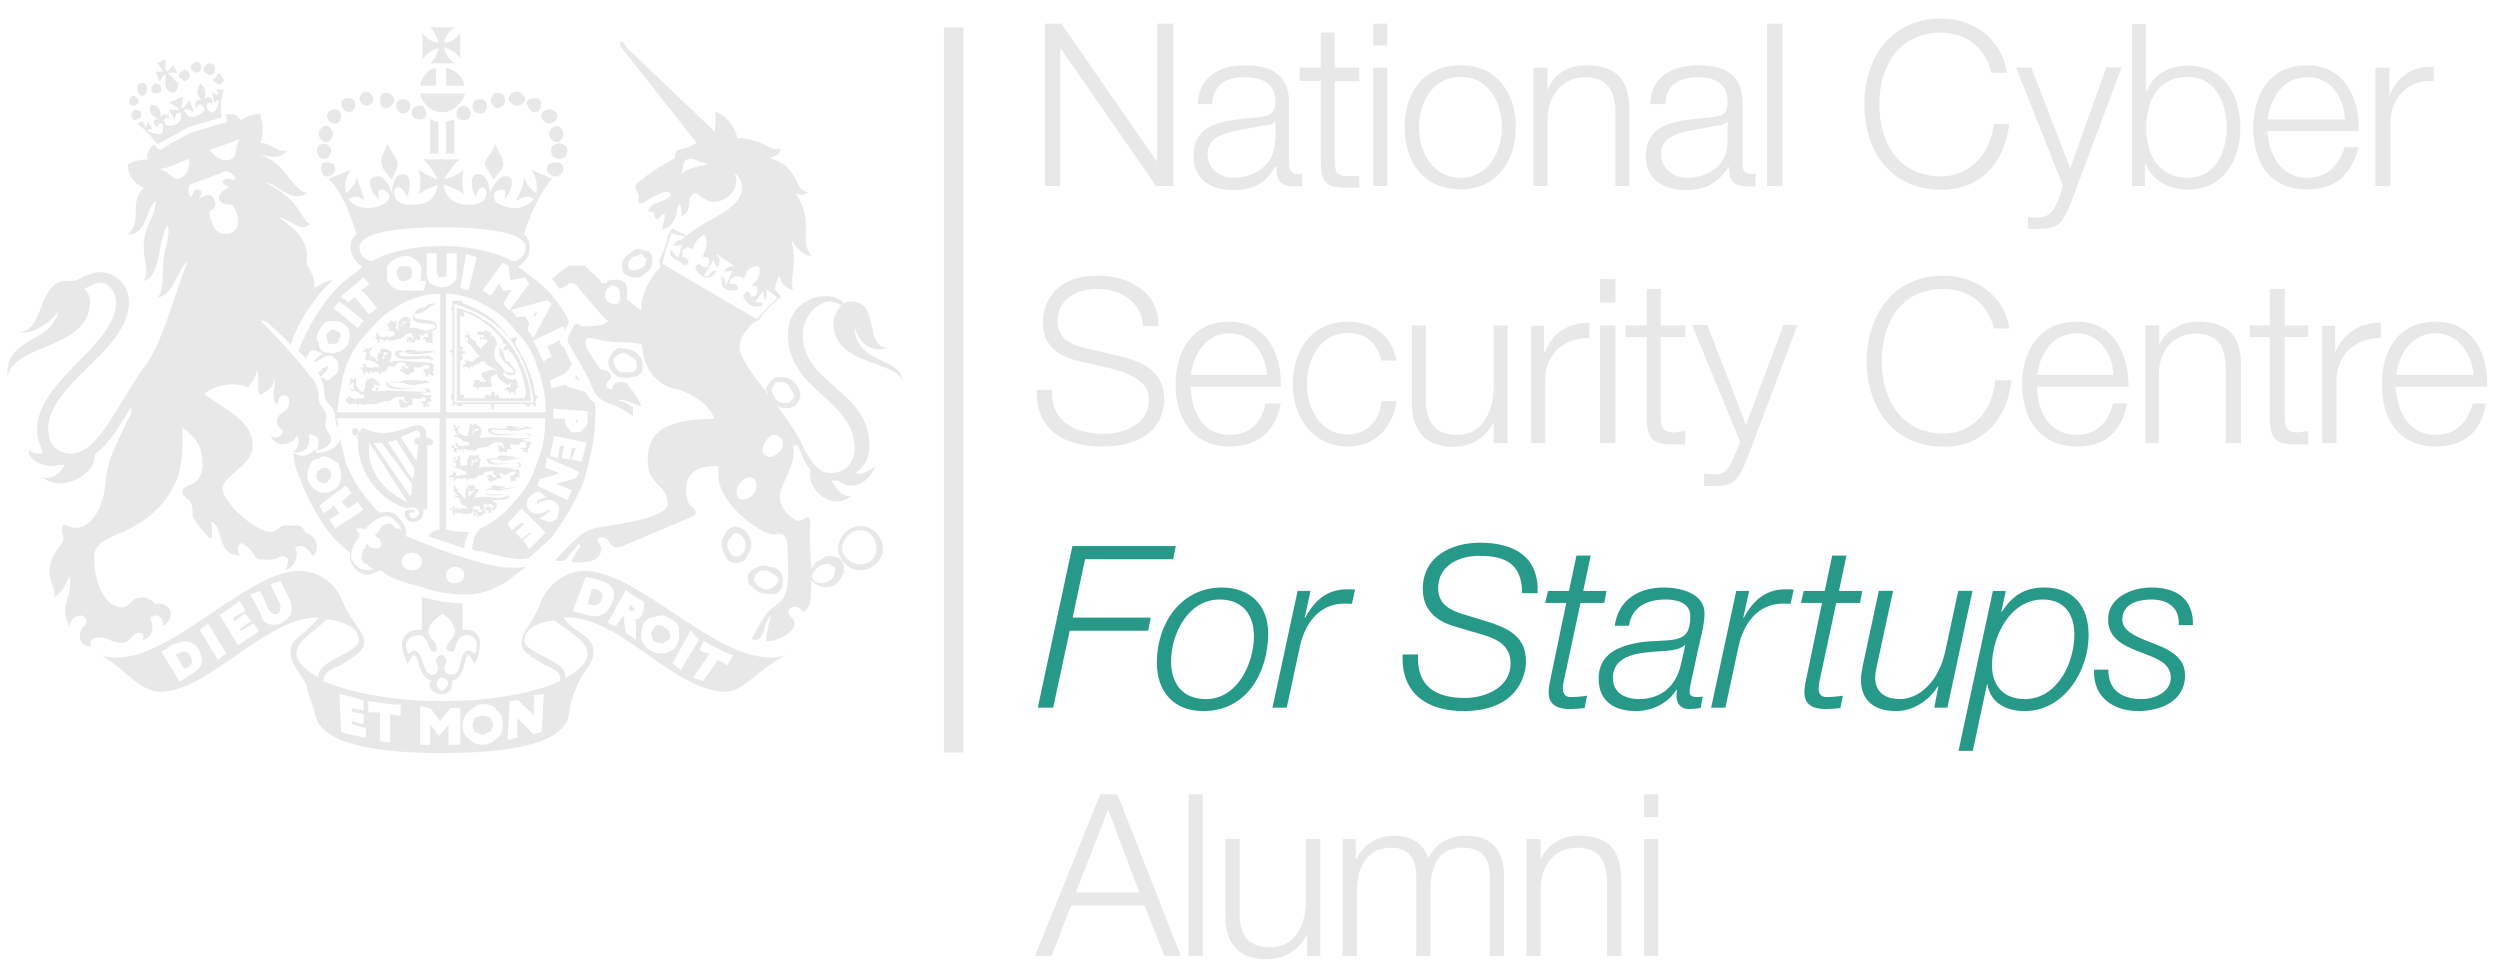 <?xml version="1.0" encoding="UTF-8"?>
<svg xmlns="http://www.w3.org/2000/svg" version="1.1" viewBox="0 0 424.094 166.151">
  <defs>
    <style>
      .cls-1 {
        fill-rule: evenodd;
      }

      .cls-1, .cls-2 {
        fill: #e8e8e8;
      }

      .cls-3 {
        fill: #279989;
      }
    </style>
  </defs>
  <!-- Generator: Adobe Illustrator 28.7.1, SVG Export Plug-In . SVG Version: 1.2.0 Build 142)  -->
  <g>
    <g id="layer">
      <path class="cls-1" d="M406.484,63.591c.405-3.47,2.603-7.057,6.767-7.057,3.76,0,6.131,3.586,6.363,7.057h-13.13ZM421.928,65.615c.174-5.437-2.371-11.048-8.734-11.048-6.536,0-9.139,5.09-9.139,10.643s2.603,10.527,9.139,10.527c4.974,0,7.751-2.603,8.503-7.288h-2.198c-.983,3.123-2.776,5.321-6.363,5.321-4.743,0-6.536-4.338-6.767-8.156h15.559ZM393.99,75.159h2.371v-10.643c0-4.222,3.181-7.288,7.519-7.172v-2.603c-3.586,0-6.363,1.851-7.751,4.974v-4.454h-2.198v19.897h.058ZM387.628,49.015h-2.603v6.189h-3.355v1.967h3.355v13.65c0,3.586.983,4.569,4.338,4.569h2.198v-2.256c-.578,0-1.388.231-2.198.231-1.562-.231-1.793-.983-1.793-2.834v-13.361h3.991v-1.967h-3.991v-6.189h.058ZM363.855,75.159h2.371v-11.626c0-3.991,2.371-6.941,6.363-6.941s4.974,2.719,4.974,6.073v12.494h2.603v-12.899c0-4.974-1.793-7.693-7.346-7.693-2.95,0-5.553,1.62-6.536,3.991v-3.355h-2.371v19.955h-.058ZM345.577,63.591c.405-3.47,2.603-7.057,6.767-7.057,3.76,0,6.131,3.586,6.131,7.057h-12.899ZM361.079,65.615c0-5.437-2.371-11.048-8.734-11.048-6.536,0-9.312,5.09-9.312,10.643s2.776,10.527,9.312,10.527c4.974,0,7.519-2.603,8.503-7.288h-2.371c-.81,3.123-2.776,5.321-6.131,5.321-4.974,0-6.767-4.338-6.767-8.156h15.501ZM340.834,55.667c-.81-5.668-5.958-8.908-11.105-8.908-8.734,0-13.072,6.941-13.072,14.518s4.338,14.518,13.072,14.518c6.363,0,10.701-4.338,11.51-11.279h-2.776c-.405,5.09-3.76,9.023-8.734,9.023-7.519,0-10.527-6.305-10.527-12.262,0-6.073,2.95-12.262,10.527-12.262,3.991,0,7.519,2.371,8.503,6.71h2.603v-.058ZM295.198,74.986l-.983,2.371c-.81,1.735-1.215,3.123-3.355,3.123-.578,0-1.157-.116-1.793-.116v2.082h1.967c3.008,0,3.76-.983,5.148-4.107l8.734-23.194h-2.371l-6.363,16.947-6.536-16.947h-2.603l8.156,19.839ZM281.721,49.015h-2.371v6.189h-3.586v1.967h3.586v13.65c0,3.586.983,4.569,4.338,4.569h2.198v-2.256c-.81,0-1.562.231-2.198.231-1.793-.231-1.967-.983-1.967-2.834v-13.361h4.165v-1.967h-4.165v-6.189ZM271.425,51.329h2.603v-3.991h-2.603v3.991ZM271.425,75.159h2.603v-19.955h-2.603v19.955ZM259.741,75.159h2.371v-10.643c0-4.222,2.95-7.288,7.519-7.172v-2.603c-3.76,0-6.363,1.851-7.519,4.974h-.174v-4.454h-2.198v19.897h-0ZM255.75,55.204h-2.371v10.411c0,3.991-1.793,8.156-6.131,8.156-3.76,0-5.148-1.967-5.379-5.553v-13.014h-2.371v13.014c0,4.569,1.967,7.577,7.114,7.577,2.95,0,5.553-1.62,6.767-4.222v3.586h2.371v-19.955ZM236.952,61.277c-.81-4.338-3.991-6.71-8.329-6.71-5.958,0-9.312,4.685-9.312,10.643,0,5.553,3.355,10.527,9.312,10.527,4.569,0,7.519-2.95,8.329-7.693h-2.603c-.174,3.355-2.603,5.668-5.726,5.668-4.569,0-6.941-4.338-6.941-8.56,0-4.338,2.371-8.676,6.941-8.676,3.181,0,4.974,1.735,5.726,4.685h2.603v.116ZM202.016,63.591c.405-3.47,2.603-7.057,6.536-7.057,3.991,0,6.131,3.586,6.363,7.057h-12.899ZM217.286,65.615c.174-5.437-2.371-11.048-8.734-11.048s-9.139,5.09-9.139,10.643,2.776,10.527,9.139,10.527c4.974,0,7.751-2.603,8.734-7.288h-2.603c-.578,3.123-2.603,5.321-6.131,5.321-4.743,0-6.536-4.338-6.536-8.156h15.27ZM175.872,66.078c-.174,6.71,4.338,9.659,11.105,9.659,9.717,0,10.527-6.189,10.527-7.924,0-4.569-3.181-6.305-7.172-7.288l-6.767-1.62c-2.371-.636-4.165-1.735-4.165-4.338,0-3.991,3.355-5.553,6.767-5.553,3.991,0,7.519,2.256,7.751,6.305h2.603c.174-5.553-4.743-8.56-10.296-8.56-7.751,0-9.312,5.206-9.312,7.924,0,4.222,2.95,5.842,6.131,6.594l6.131,1.388c2.603.868,5.726,1.967,5.726,5.206,0,4.222-4.569,5.726-7.519,5.726-4.974,0-9.139-1.967-8.908-7.461h-2.603v-.058Z"/>
      <path class="cls-1" d="M402.898,31.547h2.603v-10.643c0-4.222,2.95-7.461,7.346-7.172v-2.371c-3.586-.231-6.363,1.735-7.519,4.974v-4.859h-2.371v20.071h-.058ZM384.678,20.268c.578-3.818,2.603-7.172,6.767-7.172,3.991,0,6.131,3.355,6.363,7.172h-13.13ZM400.121,22.235c.174-5.553-2.371-11.163-8.734-11.163-6.536,0-9.139,5.206-9.139,10.527,0,5.842,2.603,10.527,9.139,10.527,4.974,0,7.519-2.603,8.734-7.172h-2.371c-.983,2.95-2.776,5.206-6.363,5.206-4.743,0-6.536-4.338-6.767-7.924h15.501ZM361.657,31.547h2.198v-3.702h.174c.983,2.719,3.991,4.338,7.114,4.338,5.958,0,8.908-4.974,8.908-10.527,0-5.726-2.95-10.527-8.908-10.527-2.95,0-5.958,1.388-6.941,4.338h-.174V4.073h-2.371v27.474ZM377.737,21.598c0,4.222-1.967,8.56-6.536,8.56-5.379,0-7.114-4.338-7.114-8.56s1.793-8.56,7.114-8.56c4.512,0,6.536,4.338,6.536,8.56M349.973,31.547l-.81,2.371c-.81,1.851-1.388,2.95-3.586,2.95h-1.562v1.967h1.793c3.181,0,3.991-.752,5.379-4.107l8.734-23.31h-2.603l-6.131,17.121-6.594-17.063h-2.603l7.982,20.071ZM340.43,12.344c-.81-5.958-5.958-9.197-11.105-9.197-8.734,0-13.072,6.941-13.072,14.518,0,7.809,4.338,14.518,13.072,14.518,6.536,0,10.701-4.338,11.51-11.163h-2.603c-.578,4.974-3.991,8.908-8.908,8.908-7.519,0-10.527-6.073-10.527-12.262,0-5.958,2.95-12.147,10.527-12.147,3.991,0,7.519,2.487,8.503,6.825h2.603v-0ZM299.767,31.547h2.603V4.015h-2.603v27.532ZM282.531,17.665c0-3.239,2.371-4.569,5.379-4.569,2.776,0,5.148.868,5.148,4.222,0,2.082-.983,2.371-2.95,2.603-5.379.521-10.932.752-10.932,6.594,0,3.991,3.181,5.726,6.767,5.726,3.76,0,5.553-1.388,7.346-3.991,0,1.967.405,3.355,2.95,3.355h1.562v-2.198c-.174.116-.578.116-.81.116-.983,0-1.388-.636-1.388-1.62v-10.527c0-5.321-3.991-6.305-7.346-6.305-4.743,0-8.156,1.967-8.329,6.594h2.603ZM293.058,23.854c.174,3.991-3.181,6.305-6.941,6.305-2.198,0-4.338-1.62-4.338-3.991,0-3.991,5.148-3.818,9.312-4.859.578,0,1.62-.116,1.967-.752v3.297ZM260.146,31.547h2.371v-11.626c.174-3.818,2.603-6.825,6.363-6.825,3.991,0,5.148,2.603,5.148,5.958v12.494h2.371v-12.899c0-4.685-1.793-7.577-7.346-7.577-2.776,0-5.553,1.388-6.363,3.991h-.174v-3.586h-2.371v20.071ZM247.826,13.038c4.569,0,6.941,4.222,6.941,8.56,0,4.222-2.371,8.56-6.941,8.56-4.743,0-7.114-4.338-7.114-8.56-0-4.338,2.371-8.56,7.114-8.56M247.826,11.071c-6.363,0-9.544,4.569-9.544,10.527,0,5.842,3.181,10.527,9.544,10.527,5.958,0,9.312-4.685,9.312-10.527-0-5.958-3.355-10.527-9.312-10.527M232.961,7.717h2.371v-3.702h-2.371v3.702ZM232.961,31.547h2.371V11.476h-2.371v20.071ZM226.425,5.519h-2.371v5.958h-3.586v2.256h3.586v13.766c0,3.355.983,4.338,4.165,4.338h2.371v-1.967h-2.198c-1.793,0-1.967-.983-1.967-2.834v-13.246h4.165v-2.314h-4.165v-5.958h-0ZM205.602,17.665c.174-3.239,2.371-4.569,5.379-4.569,2.95,0,5.379.868,5.379,4.222,0,2.082-1.215,2.371-3.181,2.603-5.379.521-10.701.752-10.701,6.594,0,3.991,2.95,5.726,6.767,5.726,3.76,0,5.553-1.388,7.114-3.991h.174c0,1.967.405,3.355,2.776,3.355h1.562v-2.198c-.174.116-.405.116-.81.116-.81,0-1.388-.636-1.388-1.62v-10.527c0-5.321-3.991-6.305-7.346-6.305-4.569,0-7.924,1.967-8.156,6.594h2.429ZM216.303,23.854c0,3.991-3.355,6.305-7.114,6.305-2.198,0-4.338-1.62-4.338-3.991,0-3.991,5.148-3.818,9.312-4.859.578,0,1.793-.116,2.198-.752v3.297h-.058ZM177.26,31.547h2.603V8.122l16.253,23.426h2.95V4.015h-2.776v23.426l-16.253-23.426h-2.776v27.532Z"/>
      <path class="cls-1" d="M86.375,57.347c2.4,3.2,3.8,7.3,4.1,10.9h-13.4v-16.7c3.4,1.1,6.9,2.8,9.3,5.8M90.775,66.947c-.3-3-1.7-5.8-3.4-8.6,0-.4.3-.6.3-1.1-.3,0-.7,0-1,.4,0,0,0-.4-.3-.4-2.1-3-4.8-4.7-7.9-5.8,0-.4-.4-.6-.7-.4h-1v.9s0,.2-.3.2c0,0,0,.4.3.6v6.6s-.3,0-.7.2c.3,0,.7.4.7.4v6.9c-.3,0-.3.6-.3.6.3.4.3.6.3.6v.9c.3,0,.3-.4.3-.4h.4q0,.4.3.4c.3,0,.7,0,.7-.4h4.8q0,.4.3,1.1.3-.6.3-1.1h5.1c.4.4.7.6.7.4q.3,0,.3-.4h.3s.3.4.7.4c0-.4,0-.9-.4-.9.4,0,.4-.2.4-.6.5.2.2-.5-.2-.5"/>
      <path class="cls-1" d="M85.275,57.747v.2c0,.4.3.4.7.4-.4.4-.4.6-.7,1.1q.7,0,1-.4v.6h.3c1.7,2.1,2.4,4.9,2.7,7.3h-.2v.6h-4.4c0-.2,0-.6-.3-.6l-.4.4c0-.4,0-.9-.3-.9-.4,0-.4.4-.4.9-.3-.4-.7-.4-.7-.4-.3,0-.3.4-.3.6h-3.8c.3-.2.3-.6.3-.6h-.7v-5.8s.4,0,.4-.4q.3-.2-.4-.6c.7,0,.7-.4,1-.4q-.4-.2-1-.2.7-.4.4-.6l-.4-.4v-5.1s.4.4.7.4c0-.4,0-.9-.3-1.1,2.7,1,5.1,2.7,6.8,5M90.075,67.647c-.3-3.6-1.7-7.1-4.1-9.9-1.4-1.5-2.4-2.8-3.8-3.4-1.4-1.1-3.1-1.7-4.4-2.1h-.3v15.8h12.6v-.4Z"/>
      <path class="cls-1" d="M87.675,65.247c0-.4.3-.4.3-.4-.3,0-.3-.2-.3-.2,0,0,.3,0,0,0q-.3-.6-.3-.4c-.3.4-2,0-2-1.1.3,0,.7.4.7.4.7.4,1.4,0,1.4-.4,0-.6-.7-.9-1-1.7-.4,0-.4-.2-.7-.2-.3-.6,0-1.1-.7-1.7q0-.4-.3-.6c0,.2-.3,1.3.7,2.4.7.6,1.7,1.3,1.7,1.9h-.4c-.3,0-.7,0-.7-.2h-.4c-.3-.6-1-1.5-1.4-1.7-.7-1.1-.3-1.7-.3-2.4.7-.4,0-2.1-.7-2.1v-.6h-.6q-.3-.4-.3-.6c0,.2,0,.6-.3.6h-.7q-.4,0-.4.2s0,.4.4.4h.7c0,.4.3.4,0,.4h-.7v.2s0,.4.3,0c.4,0,1,0,1,.4,0,.6-1,.6-1,1.3q-.3,0-.3-.2c-.4-.4-.7-.4-.7-1.1q-.3,0-.7-.4-.3,0-.3-.6v-.6h-.3.3l-.3.2h.3l-.3.4v-.6h-.7.3v.2h.4v.4c-.4-.4-.4,0-.4,0q-.3.4,0,.6v-.2h.4v.6s-.4,0-.4-.4c0,.4.4.6.4.6,0,0,0,.4.3.4v.4-.4c.3,0,.3.4.3.4.3.2.7.9,1.4,1.7-.4,0-.7.2-1,.6,0,.2-.7.2-.7.2l-.3-.2h-.4l-.3.2h.3s0,.4.4.4c-.4,0-.4-.4-.4,0-.3,0-.7.4-.3.6,0,0,0-.2.3-.2q0,.2.4,0v.2l.3.4q0,.2.3.2c-.3,0-.3-.2-.3-.6.3,0,0,0,0-.2h.3l.3.2v-.2c.3-.4.7-.4,1-.4,0,0,0-.4.3-.4h.7v-.2c0,1.1,1.7,1.1,2.1,1.9-.3-.2-1-.6-1.4-.2-.3,0-1,.2-1.4.6,0,.4.7,1.1,1,1.3h-1c-.3,0-.3-.6-1-.2q-.3,0-.3.2h.3c0,.4-.3,0-.3.9h.3c-.3,0,0,0,0,0h.3c0,.2.4.6.4.2v-.2h2c.4-.4,0-.4,0-.9v-.2c-.3-.6.7-1.1,1-1.1,0,.4.7,1.3,1.7,1.7.4.4.7-.4.7-.4v.9c0,.2-.3,0-.3,0h-.4c0,.2-.4.2-.4.6,0,0,.4,0,.4-.4v.4h.4s-.4.2,0,.2q0,.4.3.4v-.3l.4-.2c0,.2-.4.2,0,.2l.3.4h.3s-.3,0-.3-.4c.3-.2,0-.2,0-.2,0-.4.3,0,.3-.6,0,0,.3,0,.3-.4h-.3v-.1Z"/>
      <path class="cls-1" d="M71.275,74.247h-.3c-.3,0-.7,0-.7.6,0,.2,0,.6.7.6l-.3,2.8-2.7-4.1c1-.4,2.4-1.1,2.7-1.1.6.2.6.4.6,1.2M65.775,74.947c.3,0,1,0,1.4-.4l3.1,4.9c0,.6,0,1.3-.3,1.9l-4.2-6.4ZM69.575,84.147l-6.2-9h1.4l5.1,6.9c0,1,0,1.6-.3,2.1M62.675,75.147l6.5,10.1c-3.4-1.6-7.2-5-6.5-10.1M72.675,74.247h-.3c0-1.5-.4-2.1-1.7-2.1-1,0-3.1,1.3-5.8,1.3-1.4,0-2.7-.6-3.4-.9l-.7.9v-.2c0-.4,0-.6-.7-.6-.3,0-.3.2-.3.6,0,.2,0,.6.3.6h.7l-.4.6h.4c-.4,4.5,2.7,10.1,8.2,11.8,1-.4,2.1,0,2.1.6s-.7,1.1-1,1.1-.7-.4-.7-.9c0-.2.7,0,1-.2,0-.4-.3-.4-.7-.4-.3,0-1,0-1,.6,0,1.1.7,1.5,1.4,1.5.7,0,2-.4,1.7-2.1.3,0,.7,0,.7-.2v-10.7h.3c.3,0,.7,0,.7-.6-.2-.5-.5-.5-.8-.7"/>
      <path class="cls-1" d="M68.875,54.547v-.2s0,.2.4.2h-.4ZM68.875,54.947c-.3,0-.3-.4-.3-.4v.4c-.3,0-.3-.4-.3,0v.4s0,.2,0,0h-.3c0-.4.3-.4.3-.4v-.4h.6v.4ZM68.175,54.347c-.3,0,0,0-.3-.4l.3.4ZM71.975,56.247c1.4,0,2.1-.2,2.1-.9,0-1.5-3.8-.9-3.8-1.5v-.6c2.1,0,2.1-1.3,3.8-1.7-1.7-.4-2.1,1.1-2.7,1.1.3,0,.7-.4.7-.6-.3.2-1.4.2-1.7.9v.4c-.3,0-.3.4-.3.6,0,1.5,3.8.4,3.8,1.5,0,.2-.7.6-1.7.6-.7,0-1.4-.6-2.7-.4,0-.2.3-.6,0-1.1q.3,0,.3-.2h-.3v-.4h-.3c0-.2-.3-.2-.3-.2h-.3v.2l-.3-.2v.2s-.3.4-.7.4h.3c-.3.2-.3.6-.3.6v1.1s-.3,0-.3-.4c-.3,0-.3-.2,0-.2v-.9c0-.2-.3-.2-.3-.2v.6q0-.4-.4-.4c0-.2-.3-.2-.3-.2v.2h-.2v.4c-.3-.4-.3,0-.3,0v.4q-.3,0,0,0h.3c-.3.2-.3.6.4.6-.4.2-.7,0-.7,0-.3.2,0,.2.7.2h.3s0,.4.3.4c-.3.4-.7.6-1,.6,0,0-.3-.2-.7,0h-.7c-.4,0,0-.2-.4-.2v-.4h-.7s.3,0,.3.4c-.3,0,0,.2.3.2h-.1s0-.2-.3,0c-.3,0-.7,0-.3.4,0,0,0-.4.3-.4v.4h.3s-.3,0,0,.2c0,.4.3.4.3.4v-.6h.4v.2q.3,0,.3-.2v.2-.2q.3.2,0,.6s.3-.4.7-.6v.2h.3v.4s0-.4.4-.4v.4c0-.6.3-.4.3-.6v.2s.3,0,.3-.2h.3s.3,0,.3-.4v.4c.3,0,.7-.4.7-.4.7,0-.3-.6,1.4-.6h.3c-.3,0-.3.6,0,.6h.3c-.3,0-.3.4-.3.4-.3,0-.3-.6-.7-.4h-.3v.4-.4q0,.4.3.4h.3s-.7,0-.7.2q0,.4.3.4v-.4h.3v.4h.3-.3q.3,0,.3-.4,0,.4.3.4c.4,0,0-.4.4-.6.3.2.7.2.7,0v-.4c-.3,0,0-.2-.3-.6q.3.4.7.4c.3,0,0,0,.3-.4h.7v.6h-.7l-.3.4h.7l-.4.2c.4,0,.4.4.4.4h.3v-.6c0,.2,0,.6.4.6h.3v-2q0,.4-.3,0h-1.1v.1Z"/>
      <path class="cls-1" d="M64.775,60.547h.3v-.8h-.3.7q.3,0,.3.4h-.3q-.3,0-.3.4v.2s0,.4-.3,0v-.2h-.1ZM65.075,59.447s0,.3,0,0c-.3,0,0,0-.3-.4l.3.4ZM65.775,59.447c0,.2.3.2.3.2h-.3v-.2ZM63.675,60.747c-.3-.2-.6-.2-.6-.2-.4-.4-.4-.9-.4-.9,0-.2.4-.2.4-.6h-.4v-.2.2s-.3,0,0,.4c-.3,0-.3-.4-.7-.4q0-.2-.4,0h.4v.4h-.4v.6q0-.4.4-.4h.3c-.3.4-.3.9,0,.9,0,.2-.3.2-.3,0-.4.2,0,.6.7.6h.4s0,.2.3.2.3.4.7.4l.3.6s-1-.2-1,0h-1c-.3,0-.3-.2-.3-.2v-.4h-.7q.3,0,.3.4s0,.2.4.2h-.7s-.4,0-.4.4l.4-.4v.4q0,.2.3,0c0,.2-.3.2,0,.6l.4.4s-.4-.4,0-.4v-.4s.3.4.7.4v-.4q.4,0,.4.4v-.4.4s.3,0,.3-.4v.4-.4q.3.4.7,0v.4c.3,0,0,0,.3.4,0-.9.4-.4.4-.9h.2l-.3.4c.3,0,1-.4,1-1.1h.7c1,.4.3-1.1,2-.6h.3v.6h.4c.3,0,0,.4,0,.4-.4.2-.4-.6-1-.4q-.4,0-.4.4s0-.4.4-.4v.6-.2s.3,0,.3.2c0,0-.7-.2-.7,0l.4.4h.3c0,.4.3.4.3.4h.4c.7,0,.3-.4.7-.4h.3c.3,0,0-.6,0-.6v-.6c0,.4.3.4.7.4q.7,0,1-.4h.7s.3,0,.3.4c-.3.2,0,.2-.3.2h-.7v.6-.2.2h.3s-.3.4,0,.4c0,0,0,.4.4.4v-.4c.3,0,.3-.4.3-.4v.4c.4,0,.4.4.7,0h-.3.3c0-.4-.3-.4-.3-.4,0-.2.3,0,.3-.6v-1c0,.4-.3.4-.3,0h-1.8c.7,0,2-.2,2-.6,0-.2-.3-.6-1.7-.6-1.4,0-4.1.4-4.1-.4,0-.2.4-.2,1-.2l.4.2c1.7.4,3.8-.2,4.8-.2-1.4-.6-2.4,0-3.8,0,1,0,1.4-.4,1.4-.4-.7.4-1.7-.2-2.4,0,0,0-.4,0-.4.4-.7-.4-1.7-.4-1.7.2,0,1.5,3.8.9,4.8.9s1.4,0,1.4.2c0,.4-1.4.4-1.7.4-1,0-3.8-.6-5.5,0q.4-.6.4-1.1,0-.4.3-.4c-.3,0-.3-.2-.3-.2l-.4-.4h-.3q-.3-.2-.7-.2s-.3,0-.3.2v-.2c0,.2-.4.2,0,.6-.4,0-.4.2-.7,0l.3.2c-.3,0-.3.9-.3.9h.3c-.3,0-.3.2-.3.6l-.3-.7Z"/>
      <path class="cls-1" d="M64.375,65.247c-.3,0-.3-.4-.3-.4,0,0,.3,0,.7.4h-.4ZM64.075,65.747h-.3v.6h-.4c-.3,0-.3-.4-.3-.4,0-.2.3-.2.3-.2h.4-.4c0-.4.4-.4,0-.4q0-.4.4,0h.3v.4ZM63.675,64.847h-.4l-.3-.2c.4 0.0.7.2.7.2M64.375,68.247h.4c.3,0,0-.2.3-.2,2.1.2,1-1.1,3.4-.6l.3-.4c-.3.4-.3.6,0,1.1h.3v.2h-.3c-.3,0-.3-.6-.7-.6h-.3s-.3.4,0,.6v-.2.2h.3s-.3,0-.3.4c0,0,0,.4.3.4v-.4.4h.7-.3.3v-.4c0,.4.3.4.3.4.3-.4,0-.4.3-.4h.6v-1.1c-.3,0,0,0-.3-.2q.3.2,1,.2t1-.2c0-.4.3,0,.3,0q.3,0,.3.2c-.3,0,0,0,0,.4h-.7l-.3.2h.3q0,.4.3,0c0,.4-.3.4,0,.4v.4h.3s0-.4.3-.4c0,0-.3.4,0,.4h.4v-.4s-.4,0-.4-.4c0,0,.7,0,.7-.2,0,0,0-.4-.3-.4h.3q-.3,0-.3-.2c.3,0,.3-.4.3-.4h-.7s0-.4,0,0c-.7,0-1-.4-1.4-.4.3,0,2,0,2-.2,0-.6-.7-.6-1.7-.6-1.7,0-5.5.2-5.5-.9,0-.2,1.4,0,2.4,0h.3c1.7.9,3.1-.2,4.4,0-.7-.9-2,0-3.4-.2.7,0,1.7,0,1.7-.4-.7.4-2.4-.2-3.1.4-1,0-2.7,0-2.7.2,0,1.7,4.5.9,5.8.9,1,0,1,.2,1,.6h-1.4c-1.4,0-5.5-.4-7.2,0,.4,0,.7-.6.4-.6,0-.4.3-.4.3-.9h-.3v-.2c-.4,0-.4-.4-.4-.4-.3-.2-.7-.2-.7-.2v.2q-.4-.2-.4,0c-.3,0-.3-.2-.3-.2v.6c-.3,0-.3.2-.3.2,0,.4,0,.9-.3.9h.3c-.3.2-.3.6-.3.6h-.3c-.4,0-.4-.6-.7-.6q-.3-.4-.3-.9c0-.2.3-.2,0-.6v-.2h-.3v.6s0-.4-.4-.4c0-.2-.3-.2-.3-.2v.2q0,.4.3.4-.3,0-.3.2s-.3.4,0,.4v-.4c0,.4.3.4.3,0h.4v.4q-.4.4,0,.4c0,.6-.7.2-.7,0,0,.6.3.6.7.6h.3s0,.2.3.2v-.2s.3.6.7.6h.3c0,.4.3.6.3.6h-1c-.3,0-1,.4-1,0h-.4q0-.2-.3-.2s-.3-.4-.3,0l.3.2q-.3,0,0,.4s.3,0,0,0q0-.4-.3-.4c-.3,0-.3.4-.3.6v-.2c0,.2.3.2.3.2,0,0,0,.4.3,0l-.3.4h.3v.4-.4s0,.4,0,0h1s0-.4.3,0v.4l.3-.4h.4v.4s0-.4.3-.4v.4c0-.4.7-.4,1.4-.4h-.4.4c1.1.2,1.4-.3,1.4-.3"/>
      <path class="cls-1" d="M79.875,73.847l.3-.4v-.6l.3.4v.2h-.3v.4s0,.4,0,0h-.3ZM80.475,72.747h-.3v-.6c0,.4,0,.6.3.6M80.475,72.747h.7q0,.4-.3.4c-.4.1-.4-.4-.4-.4M90.075,75.147v-.2h-.3s0-.4-.3,0c-.4,0-.4-.4-1.4-.4,1,0,2-.2,2-.6s-.3-.4-1.7-.4c-1,0-5.1.4-5.1-.6,0-.2,1.4,0,2.4,0h.4c1.4.6,3.4-.6,4.5-.2-1.4-.9-2.1.2-3.4,0,.7,0,1.4-.4,1.4-.4-.7.4-2-.4-2.7,0v.4c-1.4,0-3.1-.4-3.1.2,0,1.5,4.8.6,5.8.6s1.4.4,1.4.4c0,.4-1,.4-1.7.4-1,0-5.5-.4-6.9,0,0-.4.3-.9.3-.9v-.6s0-.2-.3-.2v-.4h-.3l-.4-.4h-.3v.4s-.3-.4-.7-.4v.9s0,.2-.3.2h.3c-.3.4-.3.6-.3.6v.4h-.4c-.3,0-.7-.4-1-.4q-.3-.2-.3-.6c0-.2.3-.6.3-.6,0,0-.3,0-.3-.4v.4s-.4,0,0,0v.4l-.4-.4c0-.4-.3-.4-.3-.4v.4s0,.4.3.4c-.3-.4-.3,0-.3.2v.4-.4c.3.4.3,0,.3,0v.6h.4c0,.4-.7.4-.7,0,0,.4.3.9.7.4v.4h.3c.3,0,.3.6,1,.6h.4c0,.2.3.6.3.6h-.7s-.7.4-1,0h-.3v-.4c-.4,0-.4-.2-.4,0v.4l.4.4h-.6v-.4h-.3l-.4.4h.4q0,.2.3,0c0,.2-.3.2,0,.6,0,.2.4.2.4.2v-.2s0,.2,0,0v-.4h.3s0,.4.3.4v-.4q.4,0,.4.4l.3-.4s0,.4-.3.6c.3,0,.3-.2.3-.6,0,0,.4,0,.4.4v-.4q0,.4.3,0v.6-.2.2c0-.6.7-.2,1-.6l-.3.4c.3.2.7-.4.7-.4,0,0,.3,0,.3-.2h.3c2.4,0,1-1.1,3.8-.9v-.2c0,.2,0,.6.3,1.1h.3-.3c-.3.2-.3-.4-1-.4l-.3.4h.6c0,.2-.7,0-.3.2v.4s0,.2.3.2l-.3-.2h.3v.2h.7-.3v-.2h.3c0,.2.3.2.3.2.3-.2,0-.6.3-.6h.7s0-.2-.3-.2v-.9c0,.4.7.4.7.4.7,0,1,0,1-.4.7-.2.7,0,1,0v.9h-.7q-.4,0-.4.2v-.2.2h.7l-.3.4h.3v.2c.4,0,.4-.6.4-.6v.6h.3v-.6c0-.2.3,0,.3-.2,0,0,0-.4-.3-.4h.3c-.1,0,.2,0,.2-.4"/>
      <path class="cls-1" d="M79.875,78.947q0-.4.3-.4v-.2h-.3l.3-.4.3.4v.2h-.3v.4h-.3ZM80.175,77.947c-.3,0,0,0-.3-.2.3 0.0.3.2.3.2M80.475,77.947h.7l-.3.4c-.4,0-.4-.4-.4-.4M84.275,77.947h.3c1.7.6,3.4-.6,4.4-.2-1.4-.4-2.4.2-3.1,0,.3,0,1.4,0,1.4-.4-.7.4-2.1-.4-2.7,0l-.3.4c-.3,0-1.7,0-1.7.2,0,1.5,3.4.6,4.5.6.7,0,1,0,1,.4s-1.4.4-1.7.4c-1,0-3.8-.4-5.1,0,0-.4.3-.9,0-.9q.3-.2.3-.6h-.3v-.6h-1.7v.4l-.3.2v1.5-.4h-1.2v-1.2c0-.4-.3-.4-.7-.4q.3,0,.3.4v.2q-.3,0,0,0h-.3v-.2s-.4-.4-.4,0v.2h.4v.4c-.4-.4-.4,0-.4,0v.2h.4v.4c0,.4-.4.4-.4,0,0,.4.4.6.7.4q0,.2.3.2v.4-.4l.7.4h.4v.6h-.7c-.4,0-1,.4-1,0v-.4h-.3c0-.2-.3-.2-.3-.2,0,0,0,.2.3.2-.3,0-.3.4-.3.4h.3q0,.4,0,0h-.3c-.4,0-.7.4-.7.4h.3c.4,0,.4.2.7,0,0,.2-.3.2-.3.2h.3c-.3.4,0,.6,0,.6v-.2l.4-.4h.6s.4,0,0,.4c0,0,.4-.4.7-.4h.4v.4-.4.6c.3-.6.7-.6,1-.6.3.4.3-.2.7-.2q.3,0,0,0c.3,0,.3-.4.3-.4,1.4.4.3-.6,2-.6h.7c-.3.2-.3.6,0,.6,0,0,.3,0,.3.4h-.3c-.3.2-.3-.4-.7-.4-.3,0-.7.4-.7.4h.6c0,.2-.3,0-.3.2,0,.4.3.4.3.4v-.4.4c0,.2.4.2.7.2,0,0-.3,0-.3-.2h.3v-.4c0,.4.3.4.3.4.3-.4,0-.4.3-.4h.7q0-.2-.3-.6v-.4c.3,0,.3.4,1,.4.3,0,.7-.4.7-.4l.7-.2c.3,0,.3.2.3.2l-.3.4c0,.4-.3,0-.3,0-.3,0-.3.4-.3.4h-.3.3q0,.2.3.2c0-.2,0,0,0,0h-.3v.4s0,.2.3.2v-.2h.3v-.4.4l.3.2v-.6c.3,0,0,0,0-.2h.7q0-.4-.3-.4h.3c-.3,0,0-.4,0-.4v-.2h-.1s0-.4-.3-.4c-.3.4-.7,0-1.4,0,.7-.2,2-.2,2-.6s0-.6-1.4-.4c-1,0-3.8.4-3.8-.6h1.1Z"/>
      <path class="cls-1" d="M80.175,83.447v-.4s.3,0,.3.4h-.3ZM80.175,83.747q-.3,0,0,0h-.7.3v.4h-.3v-1l.7.4v.2ZM79.875,83.047h-.3v-.2l.3.2ZM83.275,83.047c1.7.6,3.4-.6,4.5-.2-1.4-.4-1.7.2-3.1,0,.7,0,1.4-.4,1.4-.4-.7.4-2.1-.4-2.7,0v.4c-.7,0-1,.2-1,.6,0,.6.4.6,1.7.6,1,0,2.4-.4,2.4,0,0,0-1,.4-2.1.4-.7,0-2.1-.4-3.8,0,0-.4.4-.9.4-.9,0-.2.3-.2.3-.6h-.7c.4,0,0,0,0,0v-.2q0-.4-.3-.4h-.9v.4l-.4.2v1.7c-.3-.2-.7-.6-1-1.1q-.3,0-.3-.2c0-.4.3-.4,0-.6v-.4.6c-.4,0-.4-.2-.4-.2v-.4h-.3v.4q0,.2.3.2h-.3v.6-.2c0,.2.3.2.3.2q0-.2,0,0s0,.4.4.4c0,.4-.7,0-.4,0-.3.4,0,.4.4.4,0,0,0,.2.3.2h0s0,.6.3.9c.3.4.7.4.7.4l.4.4h-1.3v.2q-.3,0-.3-.2h-.7v-.4h-.3v.4l.3.2h-.3v-.2h-.4l-.3.2h.3s0,.4.4,0v.6l.3.5v-.6h.4v.2q.3,0,.3-.2c.3,0,.3.2.3.2v-.2.2l.3-.2v.2h.7v.4c0-.4.3-.4.3-.4q.3-.2,0,0s.7,0,.7-.2q0-.4.3-1.1h1v.4q0,.2.4.2v.4h-.4c-.3.2-.3-.6-.7-.4h-.4s-.3,0,0,.4v-.4.4h.4c0,.2-.4,0-.4.2,0,.4,0,.9.4.4v-.4h.3c0,.4-.3.4,0,.4q0,.4.3.4h-.3v-.3h.7c.3,0,0-.4.3-.4h.4v-.6c-.4,0,0-.6-.4-1.1,0,0,1,.4,1,0,.4,0,.7.4.7.4q0,.4-.3.4l-.4-.4q-.3,0-.7.4h.7-.3.3c-.3,0-.7,0-.7.2v.4q0-.4.3-.4c0,.4.3,0,.3,0v.6h.4c.3,0,0-.2,0-.6.3,0,.3.4.7,0v-.2h.3s-.3-.4,0-.4v-.4c0-.2-.7-.2-.7-.6h.4c1.7,0,2.4-.2,2.4-.6s-.3-.4-1.4-.4c-1,0-2.7,0-2.7-.2q.3-.6 1-.6"/>
      <path class="cls-1" d="M39.375,26.947c-1.4.6-2.7,0-3.8-1.5,1.7-.6,3.8-1.3,5.1-1.9-1,1.7-.3,2.5-1.3,3.4M39.075,39.547c-1.7.6-2.7-.6-3.1-1.7-.3-1.1-.7-1.5-.3-2.1,1-.6,1-1.1.7-1.9-.3-1.1-1.7-.9-2.7,0,.7-1.1.7-1.7-.3-1.7-.7,0-.7,1.3-1,1.3-.4-.4-.4-1.1-.4-1.3,0-.9.4-.9,1-1.1l4.5-1.7c.7-.4,1-.4,1.7,0,0,.2,1,.6.7,1.1,0,.2-1.4-.4-1.7,0-.7.2-.4.9.7,1.3-.7.4-2,1.1-1.7,2.1.4.6,1,.9,2.1.9.3,0,.7.9,1,1.7.1.8.5,2.5-1.2,3.1M30.075,30.347c-1,0-1-1.1-3.1-1.7,1.4,0,3.4-1.1,5.1-1.7.1,1.7-.3,3-2,3.4M54.075,68.047c0-1.5,0-2.8-1.7-4.5-1.4-2.1-6.5-7.5-8.2-9.2.3,0,1,0,2,1.1.7.6,2.1,1.9,3.1,3,1.4-3.9,3.4-6.9,5.8-9.6.7-.6,1-1.1,1.4-1.3-1,0-2,.6-3.1,1.3,0-1.7-.7-3-1.4-4.1.3-2.4,0-4.9-4.8-7.9,2.4.4,3.8,2.8,5.5,1.1-1.4,0-1.4-3.9-7.5-6.9,2,0,4.1,3.6,6.9,1.7-2.7-.6-3.4-5.1-8.2-6.6,1.7.4,3.4,1.1,4.8-.6-1.7.4-2.7-1.3-4.5-1.3.7-2.1.3-3.4,0-4.9-1.4,0-2.4.4-3.4,1.1-.3-1.1-1.4-1.1-2.4-1.1,0,.9.3,1.5-.3,1.5-.7,0-3.4,1.1-5.8,1.7-2.1,1.1-4.5,2.4-4.8,2.8-.7.2-1-.4-1.4-.9-.7.9-1.4,1.7-1,2.6-1,0-2.4.2-3.4.9,0,1.7,1,3.2,2.7,3.9-2.7,2.8,0,5.6-2.7,7.9,3.4.2,3.1-4.9,4.8-5.6-.4,3.4-2.1,4.1-2.1,7.9,0,2.1,1,4.1,0,5.6,3.1-.6,2.4-7.7,4.1-9.4.3,1.1,0,2.1-.3,3.6-1,2.6,0,7.1-1.4,8.6,2.7-.4,3.1-4.3,5.1-6.2-2,4.7-4.1,13.3-6.9,17.3-5.1,6.9-8.2,15.4-13,15.4-2,0-3.8-1.3-3.8-4.1,0-7.9,13.7-13.3,13.7-21.6,0-3.6-3.1-5.1-4.8-5.1-1.4,0-3.1.9-4.4,1.5h-1.4c-4.8,0-3.8,8.6-7.9,8.6,1.7.6,4.8-1.1,6.5-3.4-1,5.4-8.9,4.1-8.6,10.9,1.4-5.6,14-4.5,14-12.6,0-.6-.3-1.7-1-2.1,1-.6,2-1.1,2.7-1.1,1.4,0,2.7,1.5,2.7,3.4,0,7.3-13.4,13.1-13.4,21.6,0,1.7.7,2.8,1,3.9-1,.2-1.7.2-2.4-.6-.3,1.9,3.1,3.4,5.1,2.6h1c-.7,1.7-2.7,2.6-3.8,2.1,3.4,2.8,9.3-.6,8.9-3.9,2.7-1.9,4.5-5.4,6.2-8.1,0,.6,0,1.3-.3,1.7-1.7,3.9-3.8,6.9-4.1,11.4-.3,4.1-2.4,7.5-5.1,7.5-.7,0-1.7-.6-2-.6-.7,1.1,0,1.7,0,2.4,0,1.3-2.4,2.4-2.4,5.8,0,1.5,1.4,3.4.7,4.1,1-.2,2-1.7,2.7-3.6.7,4.5-2,4.5,0,8.6.4-1.7,1.7-2.1,2.4-1.7.7.6.7,1.3,0,1.7-.7.6-1.4,3.4,1.4,3.4-.4-.4-.4-1.1.7-1.5,2.1-.2,2.4.9,4.5.9,1.4,0,1.7-1.7,2.7-1.7s1,.6.7,1.3c1.4-.6,1.7-1.3,1.7-2.4,0-.6-.7-1.5,0-1.7.4-.4,2.1,0,1.7,1.7.7-.4,1.4-1.1,1.4-2.1,0-1.3-1.4-1.9-2.7-1.7-.4-.6-1.4-1.1-2.1-1.1-2.1,0-2.1,1.7-3.4,1.7-2.4,0-4.8-3-4.8-8.6,0-2.6,3.1-3.4,5.1-4.3,2.4-1.1,6.2-3.4,8.2-7.3,1.7-3,1.7-6.2,1.7-10.3,3.1,2.1,3.4,4.5,3.4,6.4,0,2.1-1.4,3.2-2.4,3.4-.7.4-1,.4-1,1.1,0,.6.4.6.7,1.1,1,.4,1,1.7,1,2.8.3,1.1,1.7,2.8,3.1,4.1.3-.6.3-1.7,0-3,2.4.9.7,5.8,5.1,5.8-.7-.4-.7-1.7,0-2.1.3,0,1,.4,2.1,1.7.7,1.1.4,1.1,2.4,1.1,2.4,0,1.4-.6,2.7-.6,1,0,1,1.1.3,2.4,1.7-.6,2.4-2.4,1.7-3.9,1.7-.9,2.4.9,3.1,1.5,1.4-1.7,0-3.9-1.4-3.9,0-.6-.7-1.3-1.4-1.3h-2c-1,0-1.4,1.1-2.4,1.1-2.7,0-8.2-5.1-8.2-7.3,0-2.4,5.1-3.9,5.1-7.3,0-4.3-4.5-6-8.2-8.8,1.7-1.7,5.5-2.1,7.5-1.1.3-1.3,1-.6,1.4-3,.7,1.7-.3,3.4.7,4.3.7-.9,2.4-.9,2.1-3,.7,1.3-.7,3.4.7,4.7,0-1.3.7-1.7,1-1.7.7,0,1,.4,1,1.1,0,2.1-2.1,1.5-2.1,3.4,0,1.1,1,1.1,1,1.7s-1,1.5-2.1.6c.4.9,1,1.5,2.1,1.5,1,0,2.1-.6,2.4-1.5.7,1.1,0,2.6-.7,2.8.7.4,3.4,0,2.7-3,1.7.2,2,1.1,1.4,2.8,1.4-.4,2.4-.9,2.4-2.1,0-.6-1-1.3-1-2.4.7-2-.7-2.8-1.1-3.9"/>
      <path class="cls-1" d="M23.975,19.247c0-.2-.3-.6-1-.6-.3,0-.7.4-.7.6,0,.9.4,1.1.7,1.1.6-.1,1-.3,1-1.1"/>
      <path class="cls-1" d="M23.575,17.347c0-.6-.7-1.1-1-1.1s-.7.4-.7,1.1c0,.2.3.6.7.6.3-0,1-.4,1-.6"/>
      <path class="cls-1" d="M24.275,16.247c.3,0,.7-.6.7-1.1,0-.6-.3-1.1-.7-1.1-.7,0-1,.4-1,1.1,0,.4.3,1.1,1,1.1"/>
      <path class="cls-1" d="M26.375,15.847c.7,0,1-.2,1-.6,0-.6-.3-1.1-1-1.1-.3,0-.7.4-.7,1.1,0,.3.3.6.7.6"/>
      <path class="cls-1" d="M36.675,14.047c.3.4.7.4,1,0,.4-.2.4-.6,0-.9-.3-.9-.7-.9-1,0-.7.3-.7.7,0,.9"/>
      <path class="cls-1" d="M36.275,12.347c.3-.2.3-.9,0-1.3-.3-.4-1-.4-1.4,0s-.4,1.1,0,1.3c.4.5,1.1.5,1.4,0"/>
      <path class="cls-1" d="M33.875,12.147c.3-.4.3-1.1,0-1.5-.3-.2-1-.2-1,0-.7.4-.7,1.1,0,1.5,0,.2.7.2,1,0"/>
      <path class="cls-1" d="M31.875,13.447c.4-.2.4-1.1,0-1.3-.3-.4-.7-.4-1,0-.7.2-.7,1.1,0,1.3.3.4.6.4,1,0"/>
      <path class="cls-1" d="M26.375,12.147l.7,1.7.7-1.1h.3v1.7c0,.6.7,1.3,1.4,1.3.3,0,.7-.6.7-1.3,0-.4,0-.6-.3-.6-.3-.4-1-1.1-1.4-1.5h1.6l-.7-1.3-1,1.1-.3-.4v-1.7l-1.4.6,1,1.5h-1.3Z"/>
      <path class="cls-1" d="M36.675,15.147c.3.4.3.6.3,1.1,0,0-.3-.4-1-.6l.4,1.9c.3-.2.3-.6.7-.6,0,1.1-.3,1.7-1,2.1-.7,0-1-.6-1-1.1,0-.6.3-.6,1-.4,0-1.3-1-1.3-1.4-.6.3-1.3.3-1.9-.7-2.8-.7,1.1-.7,2.1.3,2.8-1-.2-1.4.4-1,1.5.3-1.1,1-.9,1.4,0,0,.6-.7.9-1.4,1.3-1.4.4-1.7-.4-2.1-1.1,0-.2,1-.2,1.7.4l-.7-2.1c-.3.6-.7,1.1-1.4,1.5,0-.9.3-2.1.3-2.1l-2.4,1.1s1.4.6,1.7,1.1c-.7.2-1,.2-1.7,0l1,1.9c0-1.1.3-1.3,1-1.3,0,.2.3,1.3-.7,1.9-.7.4-2,.4-2-.2-.4-.4,0-1.1.7-.6,0-1.1-1-1.1-1.4-.4,0-1.1-.3-2.1-1.7-2.1-.3,1.5,0,1.7,1.4,2.6-.7-.4-1.4.2-.3,1.3,0-.6.7-1.1,1-.4,0,.4,0,1.1-.3,1.5-.7,0-1.4,0-2.4-.6.3-.4.7-.4,1,0l-1-1.7c0,.6,0,.9-.3,1.3,0-.6-.4-.6-.4-1.3l-1,.6c1,.6,2.1,1.7,3.4,3.4,1.4-.6,3.8-2.1,5.1-2.8,1.7-.6,4.5-1.3,5.8-1.7-.3-2.4,0-3.4.4-4.7l-1.3-.1Z"/>
      <path class="cls-1" d="M142.875,93.147c0-1.7,1.4-3.2,3.1-3.2,1.7,0,2.7,1.5,2.7,3.2,0,1.3-1,2.6-2.7,2.6-1.7-.1-3.1-1.3-3.1-2.6M142.175,93.147c0,1.7,1.7,3.6,3.8,3.6s3.8-1.9,3.8-3.6c0-2.1-1.7-3.9-3.8-3.9-2,0-3.8,1.7-3.8,3.9"/>
      <path class="cls-1" d="M129.575,99.947c-1-.4-1.7-1.1-1.7-1.7q.3-.9.7-1.1c.3-.4,1-.4,1.4-.4,1,.4,2.1,1.1,2.1,1.7-.5,1.1-1.5,1.7-2.5,1.5M127.875,96.547c-.3.2-1,.6-1,1.3,0,.6,0,1.3.7,1.7.7.6,1,1.1,2.1,1.1.7.2,1.4.2,2.1,0,.7-.4,1-1.1,1-1.7.3-1.5-.7-2.8-2.4-2.8-.8-.5-1.9,0-2.5.4"/>
      <path class="cls-1" d="M106.575,45.147c0-.9.3-1.1.7-1.5.7-.2,1.4-.6,1.7-.6,0,.4.3.4.3.6q.7.4.3.6c0,.4-.3,1.1-.7,1.1-.7.6-1.7.6-2,.4q-.3-.4-.3-.6M106.875,43.047c-1.4.6-1.7,2.4-1,3.4,1,.6,2.7,1.1,3.4,0,1-.4,1.4-1.3,1.4-2.1,0-.2,0-.9-.3-1.3-.3-.6-1-.6-1.4-.6-.7-.5-1.7-.1-2.1.6"/>
      <path class="cls-1" d="M124.775,94.447c-.3,0-.7-.4-.7-.4-.3-.2-.7-.9-.7-1.7,0-.6.3-.9.7-1.3.3-.4.3-.6.7-.6,1,0,1.7,1.1,1.7,1.9,0,.9-.3,1.5-.7,1.7q-.3.4-1,.4M123.375,89.947c-.3.6-1,1.5-1,2.4,0,1.1.7,1.7,1,2.6.3.2,1,.6,1.4.6.7,0,1.4-.4,1.7-.6.3-.9,1-1.5,1-2.6,0-.6-.3-1.3-.7-1.9-.3-.6-1.4-1.1-2.1-1.1-.3-.1-1.0.3-1.3.6"/>
      <path class="cls-1" d="M105.175,63.147c-.7-.6-1.4-1.7-1-2.4.3-.2.7-.6.7-.6.7-.4,1.4-.4,2.1.4.3,0,1,.6,1,.9v1.1c-.3.4-.7.6-.7.6h-2.1ZM104.875,59.047c-.7.4-1,.6-1.4,1.5-.7.9,0,2.6,1.4,3.4,1,.2,2.1.2,2.4,0,.7,0,1.4-.4,1.7-1.1v-1.7c-.3-.6-1-1.5-1.7-1.7-1.1-.4-2.1-.4-2.4-.4"/>
      <path class="cls-1" d="M132.275,76.647c-.7.6-1.7,1.3-2.4.6-.7-.4-.7-1.3,0-2.4s1.7-1.5,2.4-.6c.7.2.7,1.7,0,2.4M127.875,83.747c-.7.9-1.7,1.1-2.4.9-.7-.4-.7-1.7,0-2.6s1.4-1.3,2.4-.9c.6.6.6,1.7,0,2.6M112.375,44.747c.3-1.7,1.4-4.9,1.4-4.9v-.3l2.4.6-.4.4c-.3.2-1,.2-1.7,1.1h1.4l.3-.4-.7,2.4-.4-.2c-.3-.4-.7-.9-1-1.1v.6c0,.6.7,1.1,1.4,1.3,1,.9,1.4.9,1.7.4v-.4q0-.2-.3-.2c0-.4-.3-.4-.7-.4v-1.3c.4,0,.7-.4.7-.4.7,0,1,.4,1,.6,0-.9,1-2.4,2.1-2.8v.4c.3.4.3.6.3,1.1,0,.6-.3,1.3-.7,2.4.3-.2.7,0,1,0,0,.4.3.6,0,1.1,0,.4,0,.6-.7.6q-.3-.2-1-.6l-.4.4c-.3.2,0,.9,1,1.7,1,.6,2.1,0,2.4-.9-.3,0-.7,0-1.4.9h-.7l1.7-2.8c0,.2.3,1.1.7,1.3,0-.2.3-.6.3-1.1,0-.2,0-.6-.3-.6l-.3-.6,3.1,2.1c-.7,0-1.4.2-1.7.9.7,0,1,0,1.4-.2l-1.2,2.7v-.4c0-.6-.3-1.1-.7-1.3v.6c0,.6,0,1.3,1,1.7.7.2,1.4.2,1.7,0q.3-.4,0-.6c-.3-.4-.7-.4-1-.4h-.3c0-.6.3-1.1.7-1.1,0-.2.3-.2.7-.2s1,.2,1,.6c.3-1.5,1-2.1,2.4-2.4v.2c.3,0,.3.4.3.6,0,1.1-.3,1.7-1.4,2.6.3,0,.7,0,1,.2v.6c0,.9-.3.9-1,1.1v.4-.2c0-.2-.3-1.1-.7-1.1q-.3,0-.7.9s.3.6,1,1.3c1,.4,1.4.6,2.4,0-.3-.4-1-.4-1.4-.4l1.4-1.9v.2c0,.9.3,1.1.3,1.5.3-.6.3-1.5.3-1.5v-.2l-.3-.4,2.1,1.5s-2.4,2.4-3.4,3.6h-.3l-15.8-9.3ZM130.875,66.347c0-.6.3-.6.7-1.5h.7c.7,0,1.4,0,1.7.9.3.6.7.9.7,1.3s0,.6-.7,1.1v.2h-.7c-.7,0-1,0-1.7-.6-.3-.8-.7-1.2-.7-1.4M137.775,97.447c.3-.6.7-.9,1-1.3.7-.4,1.4-.6,2.1-.4,0,0,.3.4.7.4.3.4,0,.6,0,1.1,0,.2-.3,1.1-1,1.3-.7.6-2.1.4-2.4,0-.4-.3-.4-.7-.4-1.1M105.175,50.247c0,.6,0,.9-.4,1.3h-.7c-.7,0-1.4-.6-1.4-1.3v-.4c0-.4.3-1.1.7-1.1.3-.2.3-.6.7-.2.3,0,.7.2.7.2.4.5.4.7.4,1.5M115.475,29.547c.7-.9,0-2.6,1.7-2.6,1,0,2.1.9,3.1.9-2.1.4-3.8.8-4.8,1.7M144.975,55.447c1,3.4,3.4,4.3,5.5,3.6-4.1-.6-1-7.9-6.2-7.9-.3,0-.7,0-1,.4-1-1.1-2.1-1.3-3.4-1.3-2.4,0-6.2,1.9-6.2,6.4,0,9.9,11.3,10.9,11.3,19.5,0,2.8-2.1,4.1-4.1,4.1-2.1,0-3.4-1.9-5.1-5.4-.7-1.5-2.4-3.9-4.1-6.2.3.4,1,.6,1.7.6s1.4-.2,1.7-.6.7-1.1.7-1.7-.3-1.3-1-2.1c-.7-.6-1.4-.9-2.4-.9-.7,0-1,0-1.4.6-.3.2-.7.6-1,1.3v.4s.3.2.3.6c-2.4-3-4.8-6.2-4.8-7.9,0-1.7,1-3,2.7-4.5h.3l.3-.2c.3-.4,1-1.7,3.1-3.4l.3-.4v.4l.3-.6-1-1.1c0-.6.3-1.7.7-2.4.3,1.3,1.4,2.4,2.4,2.4-.7-1.7.7-4.1-.3-8.4,1,1.7,2.4,2.8,3.4,2.6-2.4-2.6.7-5.6-2.7-10.5,1,.4,1.7,0,2.1-.2-2.7-.6-1.4-4.5-6.5-5.8,1-.4,2.1-.9,1.7-1.7-1.4.9-2.7-1.7-7.2-1.7-.3-1.7-1.7-3.9-3.8-4.5.3,1.3,0,2.4,0,3.4l-15.1-14.4c-.3-.9-.7-.9-1-.9,0,.4,0,.9.3,1.1l12.7,16.1c-.7.4-1.7.9-2.7,1.1-.7,0-1,.6-1,1.5-2.4,1.3-4.5,2.6-5.5,3.6-1,.6-1.7,1.1-.7,2.4.4.9-.7,2.1,1,1.5,1.4-1.1,4.1-2.4,4.5-1.5.3.4-1,1.1-2.1,1.5-1,.2-1.7,1.1-1.7,1.3,0,.6,1,0,1,.6,0,.4.3.9.3.9.7,0,1-.9,1.4-.9.3.4-.3,2.1-.3,2.6,1.4,0,2.1-1.7,2.4-2.6,0-1.3.4-1.3.4-1.7.3,0,.7,1.5.3,2.1.7,0,1.7-1.1,1.4-3,.4-.4.7-.9,1-.9.7,0,1.7,1.5,3.1,1.5,2.4,0,3.8-2.1,3.8-2.8.3-1.1,0-1.7-.3-2.1,1,.4,1.4,1.7,1.4,2.6,0,3.6-6.5,5.4-8.9,7.7q-.3,0-.3.4l-2.7-1.3-.3.6q0,.2-.4.6c0,1.1-1,3.4-1.4,4.1v.9l.3.2c-2.1,2.1-3.4,4.9-3.4,7.5-1-.6-1.7-1.3-2.4-1.9v-.6c0-1.1,0-1.5-.3-2.1-.7-.6-1-.6-1.7-.6-.3,0-.7,0-1.4.2v.4h-.9c-.7-1.1-2-2.1-2.7-2.8-.3-.2-.7-.2-1-.2h-1.7q-.3,0-1,.6c-.4.2-1.4,1.1-2.1,1.7.4.2.7.6,1,1.3.3,0,.3.4.3.4.7-.4,1-.4,1.4-.6,0-.4.3-.4.7-.4.7,0,1,.4,1.4,1.1.3.2,2.7,3.4,4.8,5.4q-.3,0-.7.4c-.7.4-2.7.4-3.8.4-.7-.4-1-.9-1.7.6,0,.2-.3.6-.3.6-.3.6-.7,1.1,0,2.1.7,1.3,3.1,5.1,3.8,7.1.7,1.7,1.4,2.1,3.1,2.8,1.4.4,3.4,1.7,3.8,2.1v-1.5c-.3-.2-1.4-1.1-2-1.1-.4,0-.7-.2,0-.2s2,.6,3.4,1.1c-.4-1.5-1.7-2.8-2.4-3.9-1-.4-2-.4-2.4.4,0,0,0,.6-.3.6-.7,0-1-.6-.7-1.1,0-.4.7-.4.7-1.3-.4-.9-1.4-.9-1.7-.9-1-1.3-2.1-3-2.4-3.6-.3-1.1-.3-1.5,0-1.7.7-.4,2.4.6,5.5.6,1,0,2.4,0,3.8.4.3,3.4,1.7,6.9,6.5,7.7,2.4.9,5.1,2.6,5.8,4.9-9.9,0-11.3,3.4-11.3,7.1,0,4.3,3.4,3.9,3.4,7.3,0,2.4-8.2,3.4-11,3.9-2,.2-3.1.9-4.1,1.7-1,.9-2.1,1.9-4.1,4.1h1.7l1.4-1.7c.7-.6.7-1.1,1-1.1.4,0,.4.4-.3,1.1l-1,1.9c4.8.4,5.1-1.3,5.1-2.4,0-.6-1-1.1-.4-1.7.7-.2,1.4,0,1.7.6.7.9.7,1.1,2.1.9,0,0,10.6-4.5,12-5.1,1-.4.7-1.1,0-1.7-.7-.4-1-1.7-1-2.6,0-3.4,2-4.3,5.5-4.3v1.7c0,4.7,7.2,9.9,9.3,9.9,1,0,2.4-.6,2.4,2.1,0,2.4.3,3.6,0,6.4-.3,2.4-1,2.8-2.7,4.1-1.4,1.1-2.7,4.1-3.4,5.1.7.4,1.4.4,2.1-1.3.3-1.5.7-2.1,1.4-2.8-.7,1.3-1,3.9-1,4.5,1.7.2,4.8-1.5,4.8-2.8s-1-1.1-1-2.4c0-.4.7-.6,1-.6,1,0,1.4.6,1.4.9,1-.6,1.4-1.3,1.4-3.4v-2.4.4c.7.6,1.4,1.1,2.1,1.1.7.2,1.4,0,2.1-.4.7-.6,1-1.3,1.4-2.1v-.6c0-.2,0-.6-.3-1.1-.3-.6-.7-.9-1.4-.9-.7-.4-1.7,0-2.4.6-.7.2-1.4,1.1-1.4,1.7-.3-2.8-.3-5.6-.3-6.2,0-1.7.3-2.4-.3-2.8-.3,0-1,.6-1.7.6s-3.1-1.9-3.1-4.1c0-1.9,2.4-4.7,2.4-7.9-.3-.9.3-1.3.7-.6.7,1.1,1,2.8,2.1,3.9-.7,3.6,3.8,7.1,6.9,4.5-1.7.2-2.7-1.5-3.4-2.8.3.2.7.2,1,.2h.3c1.4,1.5,4.8,1.1,6.2-2.4-1,.6-2.1,1.5-3.4,1.1,1.7-1.1,2.4-2.8,2.4-4.7,0-9.4-11.3-10.3-11.3-18.8,0-3.2,2.7-5.6,4.5-5.6,1,0,1.4.4,2.1.6-1,1.1-1.4,2.1-1.4,3.4.3,6.9,11.3,6.2,11.7,9.6.1-4.2-8.1-2.9-8.1-9.3"/>
      <path class="cls-1" d="M80.475,110.947c-.3-.4-.7-.6-1-.6-1.7,0-1,4.1-2.7,4.1-1,0-1.4-.4-1.4-1.1,0-.6.3-.6.3-1.3,0-.4-.3-.9-.7-.9-.7,0-1,.4-1,.9,0,.6.3.6.3,1.3,0,.6-.3,1.1-1,1.1-1.7,0-1.4-4.1-3.1-4.1,0,0-.3.2-1,.6,0-.4-.3-1.1-.3-1.7,0-.4.7-1.5,2.1-1.5,2,0,1.4,2.8,2.7,2.8.4,0,.4-.2.4-.6,0-1.1-1.4-1.7-1.4-2.8,0-1.3,1.4-2.4,2.4-3,1,.6,2.1,1.7,2.1,3,0,1.1-1.4,1.7-1.4,2.8,0,.4.3.6,1,.6s.3-2.8,2.4-2.8c1.4,0,1.7,1.1,1.7,1.5,0,.6,0,1.2-.4,1.7M75.075,117.147c-.7,0-1-.9-1-1.1,0-.6.3-1.1,1-1.1.3,0,1,.4,1,1.1,0,.2-.7,1.1-1,1.1M79.175,106.847h-.7v-4.5c-2.1,0-4.5-.4-6.9-1.1v5.6h-.7c-1.7,0-2.7,1.3-2.7,2.4,0,1.3.7,2.8,1,3.4.7-1.1.7-1.5,1-1.5,1,0,.7,3.9,3.1,4.3q-.4.2-.4.6c0,1.1,1,1.7,2.1,1.7,1,0,1.7-.6,1.7-1.7v-.6c2.4-.4,2-4.3,2.7-4.3.3,0,.7.4,1,1.5.7-.6,1-2.1,1-3.4.2-1.1-.5-2.4-2.2-2.4"/>
      <path class="cls-1" d="M65.775,24.347c-.7,1.7-1.4,2.6-1,3.4,0,1.1,1,1.7,1.7,2.8.3-1.1,1-1.9,1-3-.3-1-1.4-2.1-1.7-3.2"/>
      <path class="cls-1" d="M83.975,24.347c.7,1.7,1.4,2.6,1.4,3.4,0,1.1-1,1.7-1.7,2.8-.3-1.1-1.4-1.9-1.4-3,.3-1,1.7-2.1,1.7-3.2"/>
      <path class="cls-1" d="M55.475,24.147c.3,0,1-.6,1-1.5,0-.6-.7-1.3-1-1.3-.7,0-1.4.6-1.4,1.3,0,.9.7,1.5,1.4,1.5"/>
      <path class="cls-1" d="M56.175,25.447c0-.6-.7-1.1-1.4-1.1-.3,0-1,.4-1,1.1,0,1.1.7,1.5,1,1.5.7,0,1.4-.4,1.4-1.5"/>
      <path class="cls-1" d="M56.875,28.647c0-.9-.7-1.1-1.4-1.1-.7,0-1,.2-1,1.1,0,.6.3,1.3,1,1.3s1.4-.7,1.4-1.3"/>
      <path class="cls-1" d="M61.975,17.947c.7,0,1.4-.6,1.4-1.1,0-.6-.7-1.3-1.4-1.3-.4,0-1,.6-1,1.3,0,.4.7,1.1,1,1.1"/>
      <path class="cls-1" d="M59.275,19.047c.4,0,1-.6,1-1.5,0-.6-.7-.9-1-.9-.7,0-1.4.2-1.4.9 0.0.8.7,1.5,1.4,1.5"/>
      <path class="cls-1" d="M56.875,20.947c.7,0,1-.6,1-1.3,0-.4-.3-1.1-1-1.1-1,0-1.4.6-1.4,1.1,0,.6.4,1.3,1.4,1.3"/>
      <path class="cls-1" d="M65.475,18.347c.7,0,1.4-.9,1.4-1.1,0-1.1-.7-1.5-1.4-1.5-.7,0-1,.4-1,1.5-.1.3.3,1.1,1,1.1"/>
      <path class="cls-1" d="M68.175,19.247c1,0,1.4-.6,1.4-1.3,0-.6-.3-1.1-1.4-1.1-.3,0-1,.4-1,1.1,0,.6.7,1.3,1,1.3"/>
      <path class="cls-1" d="M71.275,20.247c.7,0,1-.2,1-1.1,0-.6-.4-1.3-1-1.3-.7,0-1.4.6-1.4,1.3 0.0.9.7,1.1,1.4,1.1"/>
      <path class="cls-1" d="M93.175,22.647c0,.9.7,1.5,1.4,1.5.3,0,1-.6,1-1.5,0-.6-.7-1.3-1-1.3-.7-0-1.4.7-1.4,1.3"/>
      <path class="cls-1" d="M94.875,24.347c-.7,0-1.4.4-1.4,1.1,0,1.1.7,1.5,1.4,1.5.7,0,1.4-.4,1.4-1.5-0-.7-.7-1.1-1.4-1.1"/>
      <path class="cls-1" d="M94.175,27.547c-.7,0-1.4.2-1.4,1.1,0,.6.7,1.3,1.4,1.3.7,0,1.4-.6,1.4-1.3,0-.9-.7-1.1-1.4-1.1"/>
      <path class="cls-1" d="M87.675,17.947c.7,0,1.4-.6,1.4-1.1,0-.6-.7-1.3-1.4-1.3-.7,0-1.4.6-1.4,1.3.1.4.8,1.1,1.4,1.1"/>
      <path class="cls-1" d="M90.775,19.047c.7,0,1-.6,1-1.5,0-.6-.3-.9-1-.9s-1.4.2-1.4.9c.1.8.7,1.5,1.4,1.5"/>
      <path class="cls-1" d="M93.175,20.947c.7,0,1.4-.6,1.4-1.3,0-.4-.7-1.1-1.4-1.1-.7,0-1.4.6-1.4,1.1.1.6.7,1.3,1.4,1.3"/>
      <path class="cls-1" d="M84.275,18.347c1,0,1.4-.9,1.4-1.1,0-1.1-.3-1.5-1.4-1.5-.3,0-1,.4-1,1.5,0,.3.7,1.1,1,1.1"/>
      <path class="cls-1" d="M81.575,19.247c.7,0,1-.6,1-1.3,0-.6-.3-1.1-1-1.1-1,0-1.4.4-1.4,1.1,0,.6.3,1.3,1.4,1.3"/>
      <path class="cls-1" d="M77.475,19.247c0,.9.3,1.1,1.4,1.1.4,0,1-.2,1-1.1,0-.6-.7-1.3-1-1.3-1.1,0-1.4.6-1.4,1.3"/>
      <path class="cls-1" d="M72.975,26.047h1.4v-5.4c-.7,0-1-.4-1.4-.4v5.8Z"/>
      <path class="cls-1" d="M77.075,20.247c-.3,0-1,.4-1.4.4v5.4h1.4v-5.8Z"/>
      <path class="cls-1" d="M73.975,14.547v-3c-1.4.2-2.4,1.3-2.7,3h2.7Z"/>
      <path class="cls-1" d="M75.675,14.547h3.1c-.3-1.7-1.7-2.8-3.1-3v3Z"/>
      <path class="cls-1" d="M71.275,15.847c.4,1.7,1.7,3.2,3.8,3.2,1.7,0,3.4-1.5,3.8-3.2h-7.6Z"/>
      <path class="cls-1" d="M77.075,10.647c-1-.6-1.7-1.7-1.7-2.6,1,.2,2.1.9,2.7,1.9v-4.4c-.7,1.1-1.7,1.7-2.7,1.7,0-.6.7-1.9,1.7-2.6h-4.1c.7.6,1.4,1.9,1.4,2.6-.7,0-2.1-.6-2.7-1.7v4.5c.7-1.1,2-1.7,2.7-1.9,0,.9-.7,1.9-1.4,2.6h4.1v-.1Z"/>
      <path class="cls-1" d="M77.075,98.947c-.7,0-1.4-.4-1.4-1.5,0-.6.7-1.3,1.4-1.3,1,0,1.7.6,1.7,1.3,0,1-.7,1.5-1.7,1.5M69.875,96.747c-1,0-1.7-.6-1.7-1.3,0-1.1.7-1.7,1.7-1.7s1.7.6,1.7,1.7c0,.7-.7,1.3-1.7,1.3M67.175,89.647l-.4-.4c-.3-.6-1-.6-2,0,0,.4-.4.4-.7,1.1l-.4.2v.4c1,.4,1,1.3,1,1.7l-.4.4c-.7,0-1.4,0-1.7-.4l-.3-.4-.3.4v.4l-.4.2c0,.4-.3,1.1-.3,1.5q.3.6.7.9h.3c.3.4.7.9,1.4.9-1,.2-1.7.2-2.4,0-1-.4-1.7-1.7-1.7-2.1,0-1.1.3-2.1,1.4-3.4v-.5c-.3-.2-.3-.6-.7-.9h1.4v.2l.4-.2c.3-.4,2.1-2.1,3.4-2.1.7,0,1.4.4,1.7,1.1.7.2.7,1.1,1,1.3-.3,0-.3-.3-1-.3M56.875,89.647l-1-1.5,1.7-1.1s-.7-.9-1-1.3c0,.4-1.7,1.3-1.7,1.3l-.7-1.3,4.5-3.4,1,1.3s-1.4,1.1-1.7,1.5l1,1.1c.3,0,1.7-1.1,1.7-1.1l1,1.3-4.8,3.2ZM52.375,81.747c-.3-.6-.3-1.7,0-2.4.3-.9.7-1.5,1.7-1.5.4-.6,1.4-.6,2.1,0,.7.4,1.4.6,1.4,1.5.3.6.3.9.3,1.3s0,.6-.3,1.3c0,.4-.7,1.1-1.7,1.5-.3.2-1.4.2-1.7,0-1.1-.4-1.4-1-1.8-1.7M81.575,95.447c-4.1-1.1-8.6-2.8-12.7-4.5v-.4c0-.9-.3-1.7-1-2.4-.7-1.1-1.4-1.3-2.4-1.3-.3,0-.7,0-1,.2-.7-.6-1.4-1.3-1.7-1.9-1.7-1.7-3.1-4.1-4.1-6.6-.3-1.3-.7-2.6-1-4.3,0,1.3-1.7,2.6-4.1,2.6v-.6c-1,.6-1.7,1.7-3.8.6,0,1.7.7,3.4,1.4,5.1,1.4,3.4,3.1,6.6,5.5,9.4,1,.9,1.7,1.7,2.7,2.4v.6c0,1.1.7,2.4,2.1,3,.7.4,1.7,0,3.1-.6,1.7,1.5,4.1,2.1,6.9,2.8,2.7,1.1,5.5,1.3,7.9,1.3,1.7,0,4.1-.6,6.9-2.4.7-.6,1.7-1.3,2.4-1.9,0,0,.4,0,.4-.4-2.4.4-5.1-0-7.5-.7"/>
      <path class="cls-1" d="M56.175,80.747v-.6c-.3-.6-1-1.1-1.7-.6-.7.2-1,.9-.7,1.7.3.2.3.6.7.6.3.2.7.2,1,0,.4-.5.7-.7.7-1.1"/>
      <path class="cls-1" d="M56.875,56.047c-.4-.4-1,0-1.4.6,0,0-.3.6,0,.6,0,.4,0,.6.3,1.1h1c.3,0,.7-.4.7-.6,0-.4.3-.4.3-.6.1-.4-.2-.9-.9-1.1"/>
      <polygon class="cls-1" points="90.475 53.247 90.775 53.747 91.175 52.847 90.475 53.247"/>
      <polygon class="cls-1" points="98.375 64.647 97.675 63.547 97.675 63.947 97.275 63.947 97.675 64.247 98.375 64.647"/>
      <path class="cls-1" d="M97.675,71.747q.3,0,.3-.2v-.4h-.3v.6Z"/>
      <path class="cls-1" d="M69.175,45.147h-1c-.3.2-.7.2-.7.6-.3.2-.3,1.1,0,1.1,0,.2.3,1.3,1.7.6.3,0,.7-.4.7-.6v-.8c0-.7-.3-.7-.7-.9"/>
      <path class="cls-1" d="M99.675,71.447c0,.6-.3,1.1-.7,1.3-.4.6-.7.6-1.4.6-.3,0-1,0-1-.6-.3-.2-.7-.6-.7-1.3v-.4h-2v-1.7l5.8.4s0,1.7-0,1.7ZM98.675,78.347l-1.7-.4.7-1.9h-.7l-.3,1.9-1.4-.2.4-2.1h-.7l-.3,2.1-1.4-.4.7-3.4,5.5,1.1-.8,3.3ZM97.675,81.147l-3.4.9,2.7,1.1-.7,1.7-5.1-2.4.3-1.1,3.4-1.1-2.4-.9.3-1.7,5.5,2.4-.6,1.1ZM94.575,87.947c-.3.2-1,.6-1.4.6l-1.7-.6c1.7-.9,2-1.5,1.7-1.5,0,0-.3,0-.7.4-.7.2-1.4.6-2.4,0-.3-.4-.7-.6-.7-1.1,0-.4,0-1.1.3-1.3.3-.4,1-.9,1.7-1.1l1.4,1.1h-.3c-.7,0-1.4.6-1.4.6v.6s.3-.4.7-.6c.7,0,1.4-.6,2.1,0,.7.2.7.6,1,1.1v.2c0.0.6-.3.8-.3,1.6M89.775,93.147l-1-1.5,1.4-1.3h-.3l-1.4,1.1-1-1.1,1.4-1.5-.4-.2-1.7,1.3-.7-1.1,2.4-2.6,4.1,4.1-2.8,2.8ZM75.675,69.947v-20.1c2.1,0,4.1.6,6.2,1.7,2,1.1,4.1,2.4,5.5,4.5,1.7,1.7,3.1,3.6,3.8,6.4,1,2.4,1.4,5.1,1.4,7.5h-16.9ZM75.075,48.747c-1.4,0-2.7-.6-2.7-2.4v-3.4h1.7v3c0,.9.3.9.3.9,0,.2.3.2.7.2q.3,0,.7-.2v-3.9h1.7v3c0,1.1,0,1.5-.3,1.7-.8.9-1.5,1.1-2.1,1.1M57.175,69.947c.3-2.4.7-5.1,1.4-7.5,1-2.8,2.4-4.7,4.1-6.4,1.7-2.1,3.4-3.4,5.5-4.5,2-1.1,4.1-1.7,6.5-1.7v20.1h-17.5ZM57.175,59.747c-.7.4-1.4,0-2.1,0-.7-.2-1-.9-1-1.7-.7-.6-.3-1.3,0-1.9.4-.6.7-1.5,1.7-1.7.7,0,1.4,0,2.1.2.7.4,1.4,1.1,1.4,1.7v.9c0,.2,0,.6-.3,1.3-.4.5-1.1,1.2-1.8,1.2M57.575,51.147l4.1,3.2-1,1.3-4.1-3.4,1-1.1ZM61.675,47.047l1,1.1-1.4,1.1c.3,0,2.7,3,2.7,3l-1.4,1.1-2.4-3-1,.9-1.4-.9,3.9-3.3ZM72.275,47.747l-.4,1.5c-1.4.2-2.7,0-3.1,0-1.4.2-2.4-.4-3.1-1.7v-2.4c.7-.9,1-1.1,2-1.5,1.4-.6,3.1,0,3.8,1.7v.6c0,.9,0,1.5-.3,1.7h1.1v.1ZM80.875,43.647l-1.4,5.6-1.4-.4,1-5.8,1.8.6ZM60.975,41.947c0-3,9.3-3.4,14.1-3.4,4.5,0,14.1.4,14.1,3.4,0,1.1-.7,2.1-2.1,2.4-2.4-1.3-6.5-2.6-12-2.6-5.8,0-10,1.3-12,2.6-1.4-.3-2.1-1.3-2.1-2.4M89.075,47.047l.7,1.1-3.4,4.5-1-1.1,1.4-2.4-1.4.2-.7-1.3-1.4,2.1-1.4-.9,3.4-4.7,1,.6.3,2.4,2.5-.5ZM92.875,50.947l.7.6-3.1,5.8-1-1.3.3-1.1-.7-1.3-1.4.2-1-1.3,6.2-1.6ZM100.775,68.247c-.4-.2-1-.9-1.4-1.7-.7-.2-2.4-.9-3.1-.9l-.3-.4-2.4.6-.3-1.3,2.4-1.1c.7-.4,1-1.3,1.4-1.7-.7-1.1-1-2.1-1.4-2.8-.7-.2-.7-1.1-.7-1.3l-2.1,1.1c0,.2.7,1.7.7,1.7l-1.4.9-1.7-3.6,5.1-2.4.3.6c.3-.4.3-.6.3-.6.3-.4.3-.9.3-.9-.7-1.7-2.1-3.4-3.1-4.7-1.7-1.7-3.4-3-5.5-4.5,1-.6,2-1.7,2-3.4,0-.6-.3-1.7-1-2.1,1-3.4,3.1-7.7,4.8-9.4l-3.4-1.5c.7,1.5,1,2.8.7,3.9-1-.6-1.7-1.5-2.1-2.8,0,1.3-.7,3-1.4,4.1,1.4-.6,2.1-1.1,3.1-.2-.7.6-2,1.9-4.4,1.3-1.4-.4-2.4-.6-2.4-2.1,0-.2.4-.9,1.4-.9.7,0,.7.9.3,1.7,1-.9,2.1-3.4.7-3.9-1.4-.4-2.4,1.3-3.1,2.8,0-1.7-.7-3.2-2-3.2-1.7,0-1,3.2-.3,3.9,0-1.1.7-1.7,1-1.7s1,.4.7,1.3c0,1.1-1.4,1.7-2.7,1.7-1.4,0-4.1-.2-4.5-3.4,1.4.4,2.7.9,3.4,1.7-.3-1.7-.3-3,0-4.3-1,.9-2,1.3-3.4,1.7.7-1.1,1.7-2.6,2.7-3.4h-6.2c1,.9,2.1,2.4,2.4,3.4-.7-.4-2.4-.9-3.1-1.7.3,1.3.3,2.6,0,4.3.7-.9,2.4-1.3,3.1-1.7-.3,3.2-2.7,3.4-4.5,3.4-1.4,0-2.7-.6-2.7-1.7-.4-.9.3-1.3.7-1.3.3,0,1,.6,1.4,1.7.3-.6,1-3.9-.7-3.9-1.4,0-1.7,1.5-2,3.2-.3-1.5-1.4-3.2-2.7-2.8-1.7.4-.7,3,.7,3.9-.3-.9-.3-1.7.3-1.7.7,0,1,.6,1.4.9,0,1.5-1.4,1.7-2.4,2.1-2.4.6-4.1-.6-4.5-1.3,1-.9,2.1-.4,2.7.2-.3-1.1-1-2.8-1.4-4.1,0,1.3-1,2.1-1.7,2.8-.4-1.1-.4-2.4.7-3.9l-3.8,1.5c2.1,1.7,3.8,6,4.8,9.4-.7.4-1,1.5-1,2.1,0,1.7,1,2.8,2,3.4-1.7,1.5-3.8,2.8-5.1,4.5-2.4,2.8-4.1,5.8-5.5,9.2q-.3.4-.3.6c.7.4,1,.9,1.4,1.5v-.4c0-.2.7-1.1,1-1.3l1.7.6c-.7.6-1.4,1.3-1.4,1.3,0,.4.7,0,.7-.2.4,0,1.4-1.1,2.4-.6.3.2.7.6,1,.9v1.7c-.3.4-1,.9-1.7,1.5l-1.4-.6c.7-.4,1.4-1.5,1.4-1.5v-.2c0-.4-.3.2-1,.2,0,.4-.3.6-.7.6.4,1.1,1,2.1,1,3.2,0,1.3.4,1.9,1.4,3,1,1.7,0,1.5,1,3.4,0-.6,0-1.1-.3-1.7h17.5v18.9c-.7,0-1.4.4-2,1.1,1.7.6,4.1,1.3,6.2,2.1,0-1.5.4-1.7.7-2.8,0,0-2.4,0-3.8-.4v-18.9h16.8c0,2.8-.3,5.1-1.4,7.5-.7,2.6-2.1,4.9-3.8,6.6-1.4,1.9-3.4,3.4-5.5,4.5-.7.2-1,1.3-1.4,1.7,0,.6-.3,1.3-.3,1.9.7.4,1,.4,1.7.4,5.8,1.7,7.5,1.3,7.9,1.1,1.4-1.1,2.4-2.1,3.8-3.4,2.1-2.8,4.1-6,5.5-9.4,1-3.4,2-7.5,2-11.1.1-1.0.1-1.6-.2-2.5"/>
      <path class="cls-1" d="M30.075,110.947h-.3c0,.2,1.4,2.4,1.4,2.4h.4c1.4-.6,1-1.3.7-2.1-.4-1-1.5-.8-2.2-.3"/>
      <path class="cls-1" d="M107.275,103.647l.4-.2s0-.4-.4-.4c0-.4-.3-.4-.3-.4,0,0-.3.4-.3.9h.3c-.1.1.3.1.3.1"/>
      <path class="cls-1" d="M100.075,102.547c1,.4,1.7,0,2-.9s0-1.5-1-1.7h-.7c0,.2-.7,2.6-.7,2.6h.4Z"/>
      <path class="cls-1" d="M111.075,108.747c.3.4,1,.4,1.4.4.4-.4.7-.4,1-.6.3-.4.3-.9,0-1.5,0-.2-.3-.2-.7-.6s-.7-.4-1.4-.4c-.3,0-.3.4-.7.9-.3.2-.3.9,0,1.3,0,.3,0,.5.4.5"/>
      <path class="cls-1" d="M83.275,121.847q-.7-.4-1.4-.4c-.4,0-.7,0-1.4.4,0,.4-.3.6-.3,1.3,0,.4.3.4.3,1.1.7,0,1,.4,1.4.4.3,0,.7-.4,1.4-.6,0-.4.4-.9.4-1.1-.1-.5-.4-.7-.4-1.1"/>
      <path class="cls-1" d="M99.675,110.947c0,1.3-1.4,2.8-3.8,4.1.7-3-6.9-4.1-6.9-6.4,0-2.1,2.7-3.2,5.1-3.4,1.9,1.6,5.6,3.3,5.6,5.7M91.875,124.147l-1.4.4s-2.1-2.1-2.7-2.8v3.4l-1.7.4.4-6.6,1.4-.2,2.7,2.6v-3.4l1.7-.2-.4,6.4ZM84.275,125.247c-.3.4-1.4,1.1-2.4,1.1s-1.7-.4-2.4-1.1c-.7-.4-1-1.3-1-2.1,0-.9.3-1.9,1-2.4.7-.6,1.4-1.3,2.4-1.3s2,.2,2.4,1.1c1,.6,1,1.3,1,2.4,0,.6,0,1.7-1,2.3M78.075,126.347h-2v-3.4c-.4.6-1.7,1.9-1.7,1.9,0,0-.7-1.3-1.4-1.9v3.4h-1.7v-6.6l1.7.4s1.4,1.7,1.7,2.1c.4-.4,1.7-2.1,1.7-2.1h1.7v6.2ZM67.875,121.447c-.7-.2-1.4-.2-1.7-.2v4.7l-1.7-.2v-4.9h-2v-1.9c1.7.2,3.8.6,5.5.6v1.9h-.1ZM57.875,124.147l-.3-6.4c1,.2,3.1.6,4.1,1.1v1.7c-.3,0-1.4-.4-2-.4v.6l2,.4v1.7s-1.7-.4-2-.6v.6c.7.2,1.7.6,2.4.6v1.7c-1.4-.3-3.2-.5-4.2-1M54.075,114.947c-2.4-1.3-3.8-2.8-3.8-4.1,0-2.4,3.8-4.1,5.1-5.8,2.4.2,5.5,1.3,5.5,3.4.1,2.5-7.4,3.5-6.8,6.5M47.575,105.747c-1.7.6-3.1,0-3.4-1.7l-1.7-3.2,1.7-.6,1.4,3.2c.7.6.7.9,1.7.6.3-.4.3-.6.3-1.5l-1.7-3.4,1.7-.6,1.7,3.4c.4,1.5.4,2.7-1.7,3.8M40.375,109.447l-3.1-5.1,3.4-2.4,1,1.7-2.1,1.1c0,.4.3.6.3.6l1.7-1.3,1,1.3-2,1.5c.3,0,.3.2.3.2l2.1-1.3,1,1.3-3.6,2.4ZM36.975,111.947l-3.1-5.1,1.4-1.1,3.1,5.1-1.4,1.1ZM32.175,114.547l-1.7,1.1-3.1-5.1,2.1-1.3c.7,0,1-.4,1.7-.4s1,0,1.7.4c.4.2.7.6,1,1.3.7,1.4.7,2.7-1.7,4M99.375,97.847l2.4.6c1.7.4,3.1,1.7,2,3.9-1,2.4-2.7,2.4-4.5,1.9l-2.1-.6,2.2-5.8ZM108.275,101.647c.4,0,.7.2,1,.6,0,.6,0,1.3-.3,1.7,0,.6-.3.6-.7,1.1h-.7c.3.2.3.6.3.6v3c0-.2-1.7-1.3-1.7-1.3l-.3-1.7v-1.1c-.4,0-1.4,1.7-1.4,1.7l-1.4-.6,3.1-5.6c.4.6,1.8,1.2,2.1,1.6M111.075,104.647c1-.4,1.7-.4,2.7.4.7.2,1.4.9,1.4,1.7v.9c0,.9,0,1.1-.3,1.5-.3,1.1-1,1.3-2,1.7-.7,0-1.7,0-2.4-.4-1-.6-1.4-1.3-1.7-1.9,0-.9,0-1.7.3-2.6.2-.6,1.3-1.3,2-1.3M118.575,108.547l-3.1,5.1-1.4-1.1,3.1-5.6,1.4,1.6ZM124.375,111.147l-1,1.7c-.3-.2-1-.6-1.7-.9-.3.9-2.1,3-2.4,3.6l-1.7-.6s2.1-3,2.8-4.1c-.7,0-1.4-.4-1.7-.6l.7-1.5c1.3.7,4,2.2,5,2.4M123.075,117.347c3.1,0,5.8-4.1,10.3-6.2-10.3,3.2-24.3-14.3-34.3-14.3-2.4,0-5.5,1.5-7.2,4.9-1.4,4.1-3.4,5.4-3.4,7.1s1.4,2.4,3.8,3.9c1.4.6,3.1,1.3,2.7,2.8-4.1,1.9-11.3,3.4-19.9,3.4s-15.8-1.5-20.2-3.4c0-1.5,1.4-2.1,3.1-2.8,2.1-1.5,3.8-2.1,3.8-3.9,0-1.7-2-3-3.8-7.1-1.4-3.4-4.5-4.9-7.2-4.9-9.6,0-23.7,17.6-33.6,14.3,3.8,2.1,6.5,6.2,10,6.2,8.2,0,17.8-12.6,26.7-12.6h.2c-2,2.8-4.8,3.4-4.8,5.8,0,2.1,1.4,3.2,2.7,5.6.3,1.7.7,2.4,1.4,4.7.4,2.1,1.7,6.9,21.6,6.9s21.3-4.7,21.6-6.9c.3-2.4.7-3,1.4-4.7,1-2.4,2.7-3.4,2.7-5.6,0-2.8-3.1-3-5.1-5.8h.7c8.9-.1,18.2,12.6,26.8,12.6"/>
      <rect class="cls-2" x="160.126" y="4.647" width="3.299" height="123"/>
      <path class="cls-3" d="M181.922,92.638h17.543l-.461,2.227h-14.933l-2.111,9.904h13.244l-.422,2.226h-13.321l-2.802,13.052h-2.61l5.873-27.41Z"/>
      <path class="cls-3" d="M215.131,107.418c0,6.68-3.647,13.206-10.979,13.206-5.105,0-7.908-3.301-7.908-8.254,0-6.488,3.992-12.706,11.056-12.706,4.606,0,7.831,2.879,7.831,7.754ZM212.712,107.918c0-3.686-1.958-6.219-5.835-6.219-5.298,0-8.215,5.797-8.215,10.442,0,3.839,1.919,6.449,5.95,6.449,5.298,0,8.1-6.066,8.1-10.672Z"/>
      <path class="cls-3" d="M220.125,100.24h2.188l-.998,4.569h.077c1.535-2.841,3.647-4.875,7.178-4.837.422,0,.883,0,1.305.037l-.538,2.419c-.461,0-.921-.038-1.382-.038-4.338.076-6.641,3.57-7.447,7.294l-2.227,10.365h-2.418l4.261-19.809Z"/>
      <path class="cls-3" d="M258.208,100.624c-.038-4.798-2.572-6.335-7.255-6.335-3.378,0-6.987,1.575-6.987,5.49,0,2.917,2.304,3.839,4.607,4.529l2.918.883c3.762,1.152,7.371,2.38,7.371,6.987,0,2.687-1.689,8.445-10.595,8.445-6.142,0-10.634-2.956-10.327-9.597h2.611c-.269,5.336,2.917,7.371,7.908,7.371,3.57,0,7.793-1.766,7.793-5.874,0-3.877-3.762-4.568-6.795-5.451l-2.687-.806c-3.186-.921-5.412-2.841-5.412-6.372,0-5.49,4.837-7.832,9.712-7.832,5.566,0,10.058,2.226,9.751,8.561h-2.611Z"/>
      <path class="cls-3" d="M262.589,100.24h3.57l1.267-5.989h2.418l-1.267,5.989h3.954l-.384,2.035h-4.031l-2.725,12.706c-.192.921-.269,1.267-.269,1.881,0,.691.345,1.382,1.267,1.382.959,0,1.881-.077,2.841-.231l-.422,2.112c-.806.077-1.651.154-2.457.154-1.804,0-3.647-.461-3.647-2.841,0-.422.077-1.151.269-2.034l2.725-13.129h-3.57l.461-2.035Z"/>
      <path class="cls-3" d="M273.915,106.152c.653-4.492,4.108-6.488,8.369-6.488,2.687,0,6.871.921,6.871,4.414,0,1.92-.845,4.914-1.228,6.68-.883,4.453-1.305,5.49-1.305,6.68,0,.691.691.806,1.267.806.345,0,.614-.038.96-.077l-.345,1.92c-.538.115-1.344.192-1.997.192-1.343,0-2.073-.845-2.111-2.15,0-.345.038-.729.076-1.074l-.076-.077c-1.382,2.303-4.108,3.646-6.872,3.646-3.608,0-6.334-1.612-6.334-5.489,0-4.184,3.34-5.528,6.871-6.143,2.534-.383,4.76-.191,6.296-.576,1.574-.383,2.38-1.266,2.38-3.877,0-2.342-2.342-2.841-4.184-2.841-3.071,0-5.72,1.152-6.219,4.453h-2.418ZM285.892,109.453l-.077-.077c-.768.96-3.148,1.037-4.376,1.114-2.956.23-7.831.383-7.831,4.529,0,2.534,2.111,3.57,4.415,3.57,3.877,0,6.334-2.342,7.102-5.797l.768-3.34Z"/>
      <path class="cls-3" d="M294.533,100.24h2.188l-.998,4.569h.077c1.535-2.841,3.647-4.875,7.179-4.837.422,0,.882,0,1.305.037l-.537,2.419c-.461,0-.921-.038-1.383-.038-4.338.076-6.641,3.57-7.447,7.294l-2.227,10.365h-2.418l4.261-19.809Z"/>
      <path class="cls-3" d="M305.974,100.24h3.57l1.266-5.989h2.418l-1.266,5.989h3.954l-.384,2.035h-4.031l-2.725,12.706c-.192.921-.269,1.267-.269,1.881,0,.691.345,1.382,1.266,1.382.96,0,1.881-.077,2.841-.231l-.423,2.112c-.806.077-1.651.154-2.457.154-1.804,0-3.646-.461-3.646-2.841,0-.422.077-1.151.269-2.034l2.725-13.129h-3.57l.46-2.035Z"/>
      <path class="cls-3" d="M330.351,120.048h-2.226l.691-3.609h-.077c-1.497,2.342-4.108,4.184-7.063,4.184-3.455,0-5.989-1.535-5.989-5.336,0-.614.115-1.42.307-2.342l2.725-12.707h2.418l-2.763,12.784c-.154.614-.269,1.343-.269,1.996,0,2.611,1.997,3.57,4.146,3.57,3.494,0,6.68-3.148,7.755-8.177l2.188-10.173h2.418l-4.261,19.809Z"/>
      <path class="cls-3" d="M338.071,100.24h2.188l-.768,3.57h.077c1.689-2.611,3.724-4.146,7.217-4.146,5.067,0,7.524,3.263,7.524,8.1,0,6.066-4.184,12.86-10.826,12.86-3.109,0-5.796-1.305-6.334-4.529h-.077l-2.418,11.286h-2.418l5.835-27.141ZM337.917,112.87c0,3.455,1.997,5.72,5.528,5.72,5.567,0,8.446-6.143,8.446-10.979,0-3.378-1.689-5.912-5.336-5.912-5.567,0-8.638,6.258-8.638,11.172Z"/>
      <path class="cls-3" d="M357.652,113.599c-.038,3.839,2.803,4.991,5.605,4.991,2.15,0,4.991-1.114,4.991-3.647,0-2.572-2.726-3.378-5.336-4.376-2.649-1.037-5.298-2.227-5.298-5.49,0-3.839,4.146-5.412,7.332-5.412,4.146,0,7.14,1.804,7.064,6.372h-2.418c.191-3.032-1.92-4.338-4.646-4.338-2.111,0-4.914.653-4.914,3.378,0,1.843,1.958,2.764,4.184,3.647,2.726,1.075,6.449,2.188,6.449,5.835,0,4.453-4.223,6.065-7.985,6.065-3.8,0-7.678-2.073-7.447-7.025h2.418Z"/>
      <path class="cls-2" d="M186.644,134.737h2.918l10.748,27.41h-2.802l-3.34-8.523h-12.476l-3.301,8.523h-2.802l11.056-27.41ZM182.498,151.398h10.787l-5.298-14.05-5.489,14.05Z"/>
      <path class="cls-2" d="M201.618,134.737h2.418v27.41h-2.418v-27.41Z"/>
      <path class="cls-2" d="M223.961,162.147h-2.226v-3.57h-.077c-1.267,2.649-3.877,4.146-6.833,4.146-4.99,0-6.948-2.917-6.948-7.524v-12.86h2.419v12.898c.115,3.57,1.459,5.452,5.298,5.452,4.146,0,5.95-3.915,5.95-7.947v-10.403h2.418v19.809Z"/>
      <path class="cls-2" d="M227.765,142.338h2.227v3.34h.115c1.267-2.38,3.34-3.915,6.488-3.915,2.61,0,4.952,1.266,5.681,3.877,1.19-2.611,3.685-3.877,6.296-3.877,4.338,0,6.564,2.265,6.564,6.948v13.436h-2.419v-13.321c0-3.263-1.228-5.029-4.683-5.029-4.184,0-5.374,3.455-5.374,7.141v11.209h-2.418v-13.436c.038-2.687-1.075-4.914-4.146-4.914-4.184,0-5.874,3.149-5.912,7.295v11.055h-2.418v-19.809Z"/>
      <path class="cls-2" d="M258.941,142.338h2.419v3.417h.076c.883-2.38,3.532-3.992,6.334-3.992,5.566,0,7.255,2.917,7.255,7.64v12.745h-2.418v-12.361c0-3.417-1.113-5.989-5.029-5.989-3.839,0-6.142,2.918-6.219,6.795v11.555h-2.419v-19.809Z"/>
      <path class="cls-2" d="M278.867,134.737h2.418v3.878h-2.418v-3.878ZM278.867,142.338h2.418v19.809h-2.418v-19.809Z"/>
    </g>
  </g>
</svg>